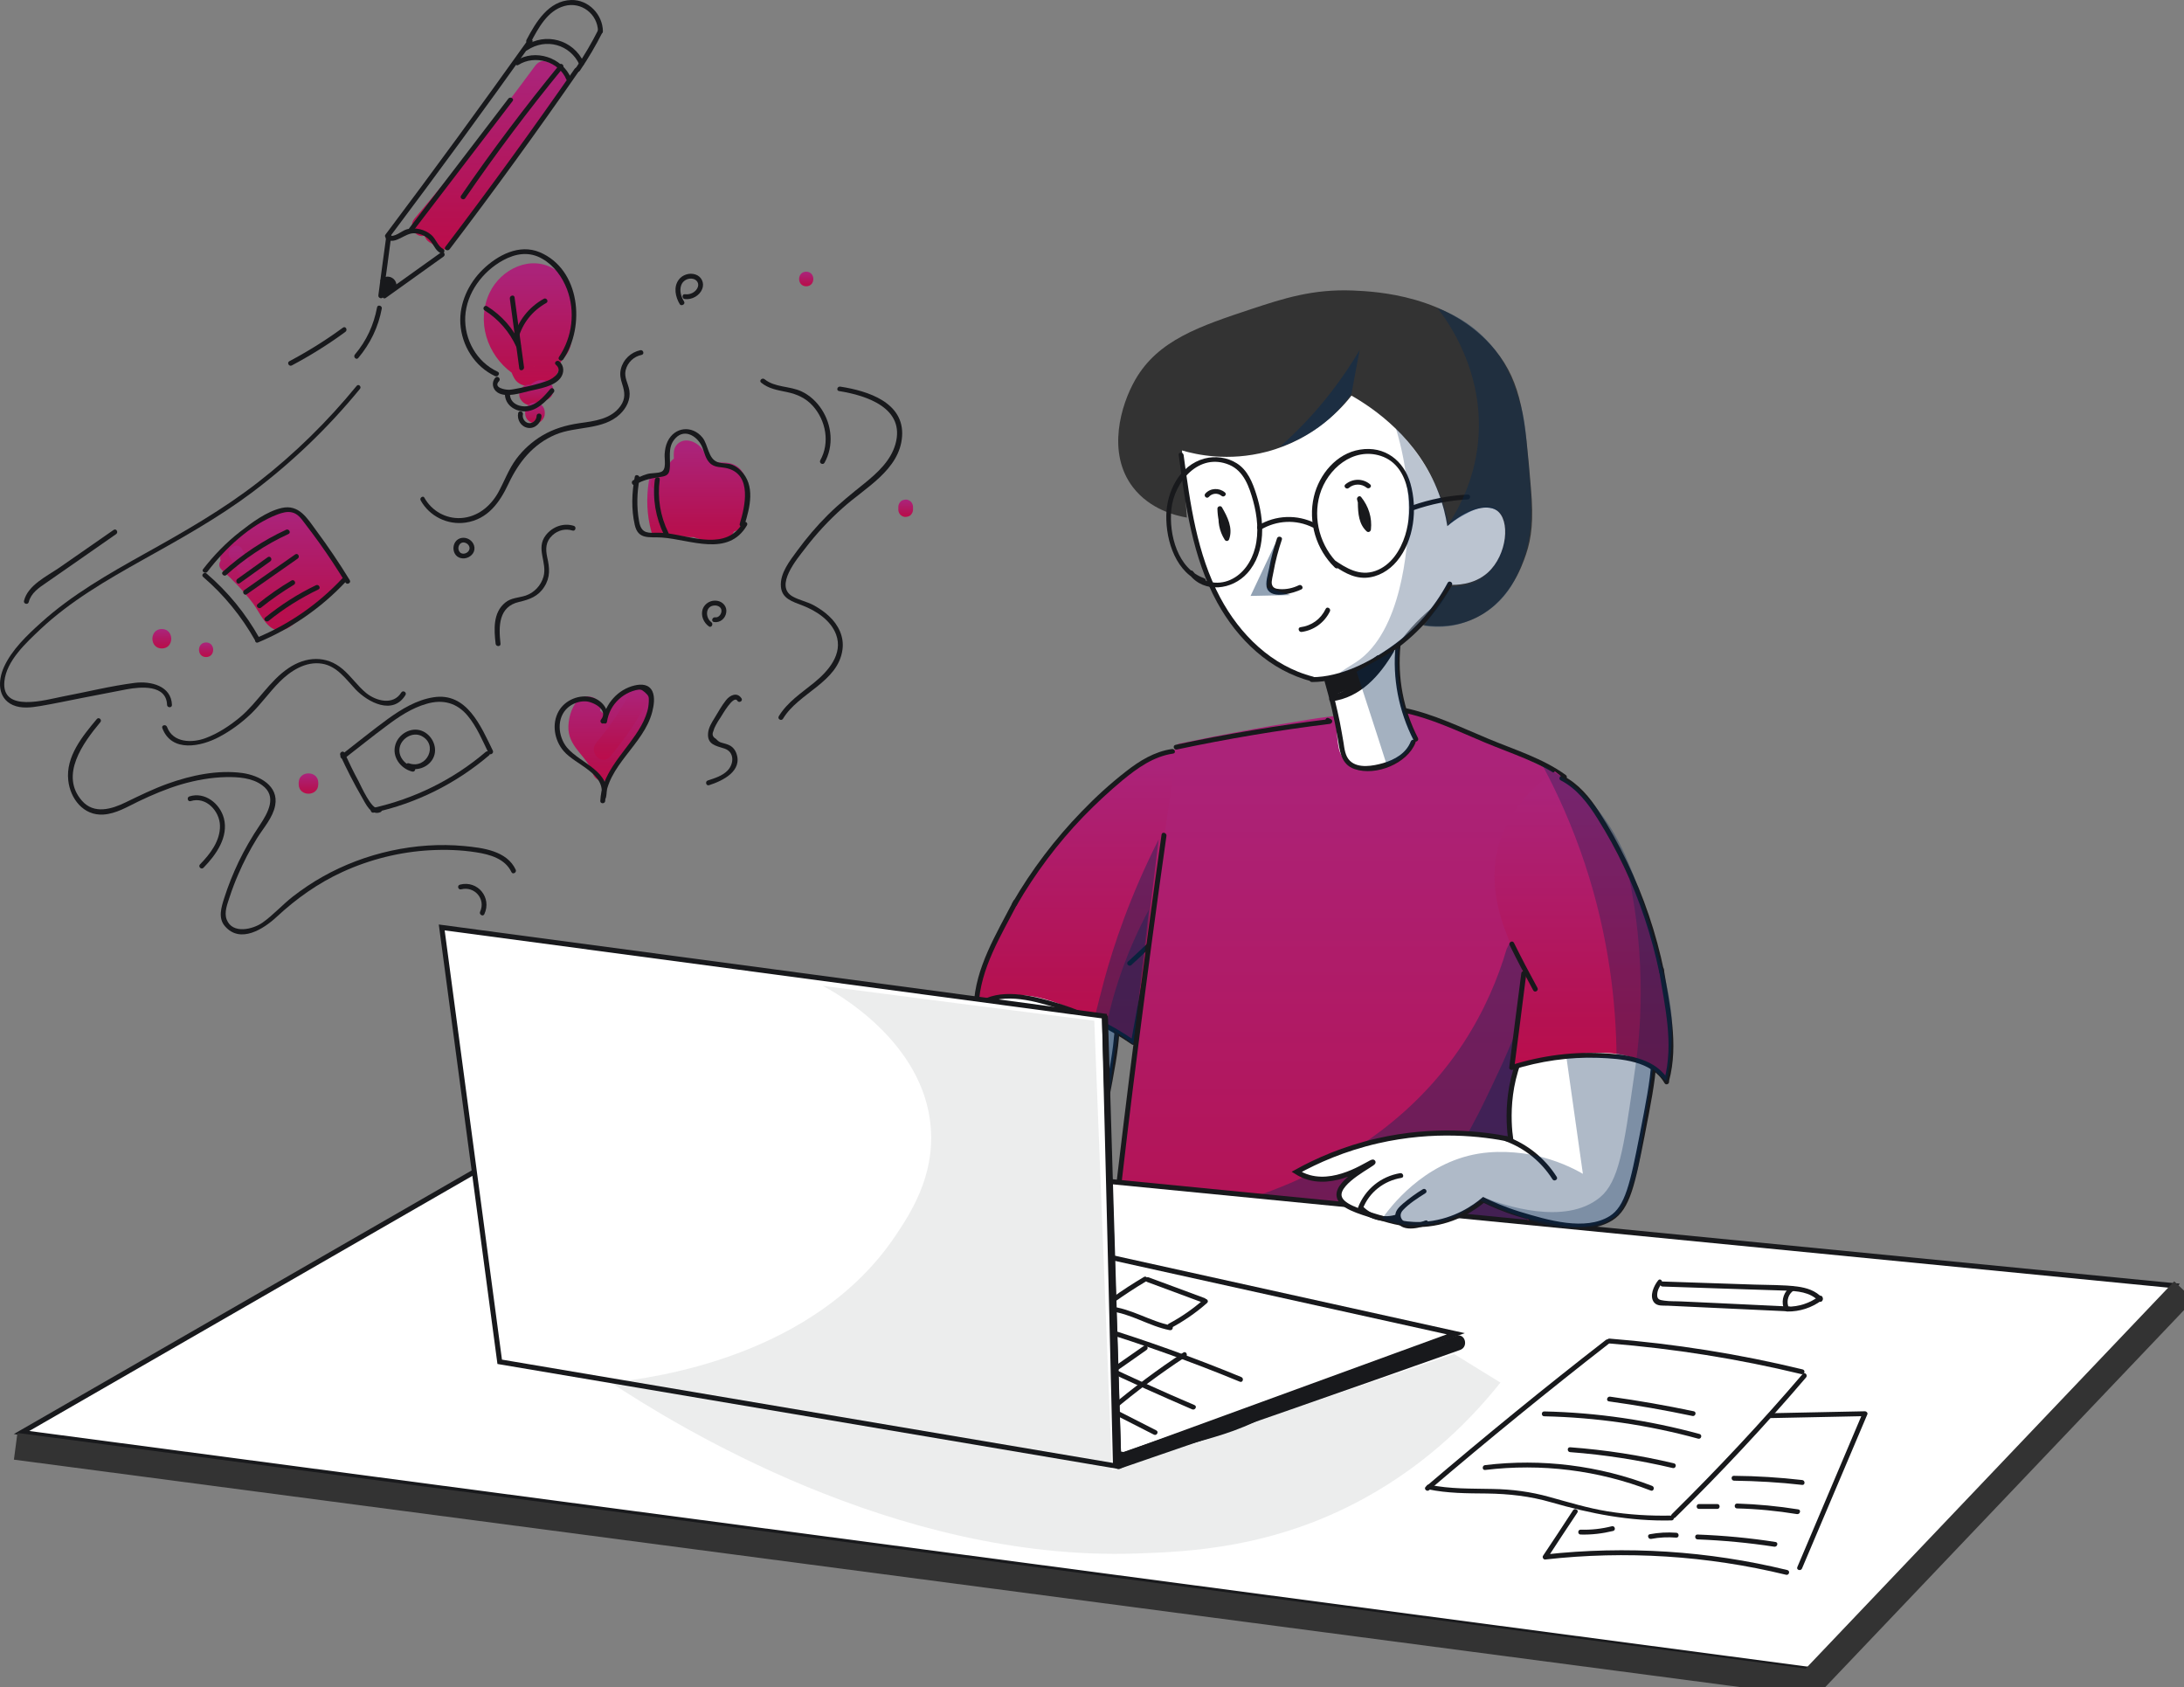 <svg width="510" height="394" viewBox="0 0 510 394" fill="none" xmlns="http://www.w3.org/2000/svg">
<rect x="0" y="0" width="510" height="394" fill="#808080" stroke="none"/>
<g clip-path="url(#clip0_3979_17345)">
<path d="M240.318 221.07C237.191 223.381 233.416 227.092 232.043 232.394C231.051 236.333 232.005 238.644 231.661 243.719C231.433 247.241 230.517 252.202 227.581 258.111C220.908 256.747 209.696 255.422 196.464 258.451C188.57 260.269 182.24 263.11 177.588 265.685C178.312 266.14 179.304 266.67 180.562 267.011C187.693 268.942 195.206 262.996 195.434 263.413C195.663 263.792 187.045 267.806 187.503 271.291C187.808 273.639 192.041 274.888 196.426 276.214C200.125 277.312 203.633 278.373 208.324 277.843C214.768 277.123 219.23 273.904 221.213 272.237C223.12 273.184 225.941 274.434 229.488 275.532C236.009 277.502 245.008 280.229 250.995 276.517C254.885 274.093 256.067 268.412 258.279 257.126C260.948 243.378 262.207 236.485 258.622 230.842C253.932 223.305 244.284 221.563 240.318 221.07Z" fill="white" stroke="#18191C" stroke-width="1.179" stroke-miterlimit="10"/>
<path d="M226.361 258.526C230.975 260.23 234.788 263.336 237.42 267.464C237.801 268.07 238.792 267.502 238.411 266.896C235.627 262.503 231.547 259.246 226.666 257.428C225.941 257.163 225.674 258.261 226.361 258.526Z" fill="#18191C"/>
<path d="M201.803 265.987C197.265 266.744 193.604 269.774 191.964 274.016C191.697 274.698 192.803 275.001 193.07 274.319C194.557 270.456 197.989 267.767 202.108 267.085C202.832 266.971 202.527 265.873 201.803 265.987Z" fill="#18191C"/>
<path d="M207.142 269.775C205.502 270.759 203.977 271.896 202.528 273.108C201.574 273.941 200.507 274.926 200.735 276.289C201.307 279.887 205.655 279.092 208.019 278.183C208.705 277.918 208.4 276.819 207.714 277.084C206.684 277.463 205.54 277.955 204.434 277.918C202.642 277.842 201.04 276.137 202.566 274.585C204.015 273.07 205.922 271.858 207.714 270.722C208.324 270.343 207.752 269.358 207.142 269.775Z" fill="#18191C"/>
<path d="M275.897 174.447C273.952 175.091 271.473 176.076 268.689 177.439C267.888 177.818 265.867 178.841 263.694 180.242C260.338 182.363 257.897 184.597 255.114 187.4C251.567 190.998 247.983 194.596 243.712 200.353C240.127 205.201 234.56 212.813 230.556 223.986C228.954 228.417 228.039 232.242 227.505 234.969C229.602 233.757 231.509 233.151 232.996 232.81C241.576 230.879 249.813 235.196 257.631 239.249C260.567 240.764 262.893 242.241 264.495 243.263C265.334 239.173 266.172 235.045 267.011 230.954C267.736 227.508 268.422 224.024 269.147 220.577C270.253 219.63 271.74 218.229 273.38 216.411C276.469 212.927 282.608 205.996 283.447 196.376C284.477 185.279 277.841 176.795 275.897 174.447Z" fill="url(#paint0_linear_3979_17345)"/>
<path d="M273.647 174.901C269.567 175.507 266.058 177.666 262.893 180.165C259.233 183.006 255.801 186.149 252.597 189.482C246.343 195.921 240.89 203.117 236.39 210.881C236.009 211.524 237.001 212.093 237.382 211.449C241.729 203.95 246.915 196.981 252.94 190.732C255.877 187.702 258.966 184.824 262.207 182.135C265.677 179.294 269.376 176.643 273.952 175.961C274.677 175.886 274.372 174.787 273.647 174.901Z" fill="#18191C"/>
<path d="M272.045 216.259C269.223 219.099 266.325 221.864 263.389 224.553C262.855 225.045 263.656 225.841 264.19 225.348C267.126 222.659 270.024 219.895 272.846 217.054C273.342 216.524 272.541 215.729 272.045 216.259Z" fill="#18191C"/>
<path d="M268.08 221.449C266.745 228.721 265.448 236.03 264.114 243.302C264.381 243.188 264.686 243.075 264.953 242.961C258.889 238.757 252.14 235.614 244.97 233.644C239.365 232.129 232.234 230.652 227.429 234.856C226.895 235.349 227.696 236.144 228.23 235.652C233.111 231.334 241.005 233.606 246.534 235.273C252.902 237.204 258.889 240.159 264.342 243.908C264.647 244.097 265.105 243.908 265.181 243.567C266.516 236.295 267.813 228.986 269.147 221.714C269.3 221.032 268.194 220.729 268.08 221.449Z" fill="#18191C"/>
<path d="M236.657 210.352C232.691 218.04 227.734 225.955 227.391 234.856C227.352 235.575 228.496 235.575 228.535 234.856C228.878 226.183 233.759 218.457 237.649 210.92C237.954 210.276 236.962 209.708 236.657 210.352Z" fill="#18191C"/>
<path opacity="0.4" d="M270.558 196.035C263.732 209.518 260.033 220.88 257.859 228.834C254.694 240.499 253.588 249.702 245.389 257.352C244.055 258.602 240.127 262.2 233.949 264.435C220.984 269.093 211.374 262.806 203.214 269.472C202.298 270.229 199.591 272.123 199.896 274.282C200.201 276.327 203.023 277.387 203.442 277.577C206.798 278.864 210.268 277.539 214.616 275.797C219.535 273.827 219.001 273.145 221.213 272.767C225.865 271.971 228 274.888 234.178 276.819C236.809 277.615 244.589 280.038 250.194 276.819C254.313 274.433 255.571 269.964 257.554 262.427C258.927 257.314 260.338 249.853 260.109 240.461C261.634 241.635 263.16 242.809 264.685 243.983C266.668 228 268.613 212.018 270.558 196.035Z" fill="#042852"/>
<path opacity="0.38" d="M268.27 212.434C263.045 222.243 260.49 230.537 259.118 236.142C256.372 247.391 257.249 252.693 253.512 260.609C249.508 269.206 243.025 274.66 238.525 277.765C241.042 278.333 247.105 279.394 251.491 275.985C254.58 273.599 255.38 270.191 256.563 264.623C258.05 257.768 259.613 249.966 261.139 241.407C262.321 242.164 263.503 242.922 264.685 243.679C265.905 233.302 267.088 222.849 268.27 212.434Z" fill="#042852"/>
<path d="M275.097 173.691C273.724 182.591 272.389 191.567 271.093 200.581C266.059 235.538 261.712 269.89 258.051 303.673C258.127 304.809 258.432 306.627 259.576 308.445C260.72 310.301 262.245 311.247 262.97 311.74C269.91 316.663 273.381 319.163 276.889 320.829C293.706 328.896 312.315 327.95 312.315 327.95C316.243 327.76 324.06 327.268 332.45 323.935C332.907 323.746 336.11 322.269 342.517 319.277C348.313 316.588 349.343 316.057 350.754 314.77C354.11 311.702 355.406 307.915 356.283 305.226C358.152 299.507 357.961 294.659 357.885 293.485C357.885 293.485 357.503 284.054 357.237 228.986C357.198 217.776 358.304 201.301 364.253 180.963C358.075 177.971 352.279 175.206 345.301 171.873C340.496 169.563 336.034 167.442 329.628 166.685C327.797 166.457 326.158 166.382 323.717 166.419C313.802 166.495 305.642 168.01 302.133 168.616C295.307 169.714 286.079 171.381 275.097 173.691Z" fill="url(#paint1_linear_3979_17345)"/>
<path d="M274.791 175.016C286.613 172.516 298.549 170.509 310.523 169.032C311.057 168.956 311.362 168.274 310.828 167.971C310.675 167.896 310.523 167.782 310.332 167.706C309.684 167.328 309.112 168.312 309.76 168.691C309.913 168.767 310.065 168.88 310.256 168.956C310.37 168.615 310.446 168.237 310.561 167.896C298.472 169.373 286.422 171.38 274.524 173.918C273.762 174.069 274.067 175.167 274.791 175.016Z" fill="#18191C"/>
<path d="M271.245 194.863C267.05 224.555 263.237 254.286 259.805 284.092C259.385 287.842 258.966 291.554 258.546 295.303C258.203 298.56 257.25 302.234 257.669 305.491C258.051 308.369 260.339 310.187 262.436 311.929C264.724 313.823 267.126 315.603 269.643 317.232C279.977 323.86 292.066 327.836 304.345 328.556C318.95 329.389 333.632 325.678 346.101 318.103C346.711 317.724 346.139 316.739 345.529 317.118C323.717 330.336 295.955 330.866 273.723 318.33C271.169 316.891 268.69 315.3 266.326 313.558C263.923 311.778 260.033 309.354 259.042 306.438C258.584 305.036 258.813 303.484 258.966 302.007C259.156 300.151 259.385 298.257 259.576 296.401C259.957 292.917 260.339 289.433 260.758 285.948C262.398 271.746 264.076 257.581 265.906 243.416C267.965 227.32 270.101 211.224 272.389 195.166C272.465 194.446 271.359 194.143 271.245 194.863Z" fill="#18191C"/>
<path d="M327.415 166.343C334.127 167.669 340.419 170.736 346.673 173.35C352.812 175.925 359.638 178.008 365.053 181.947C365.663 182.364 366.235 181.379 365.625 180.962C360.325 177.099 353.651 175.054 347.664 172.554C341.182 169.865 334.661 166.646 327.72 165.245C326.996 165.093 326.691 166.192 327.415 166.343Z" fill="#18191C"/>
<path d="M357.313 230.576C356.703 246.521 356.093 262.465 356.665 278.372C356.932 286.098 358.152 294.128 356.703 301.816C355.482 308.141 351.898 314.466 345.529 316.814C344.843 317.079 345.148 318.177 345.835 317.912C355.978 314.163 358.609 302.687 358.457 293.067C358.381 286.553 357.809 280.039 357.656 273.487C357.504 266.821 357.58 260.193 357.694 253.527C357.847 245.877 358.152 238.226 358.419 230.576C358.495 229.818 357.351 229.818 357.313 230.576Z" fill="#18191C"/>
<path opacity="0.38" d="M351.821 221.601C349.8 228.494 346.635 236.031 341.753 243.53C319.903 276.896 279.901 283.562 269.681 284.963C283.409 286.403 297.289 287.955 311.323 289.622C326.805 291.44 342.097 293.371 357.159 295.341C356.206 278.411 356.206 264.474 356.435 254.513C356.854 233.91 358.342 217.246 355.634 216.716C354.986 216.564 353.842 217.284 351.821 221.601Z" fill="#042852"/>
<path opacity="0.42" d="M356.512 233.984C355.139 237.999 353.042 243.68 349.953 250.232C345.606 259.511 341.449 268.449 336.072 273.941C321.048 289.28 291.685 282.652 291.608 283.712C291.57 284.318 302.324 286.022 356.626 290.984C356.626 271.971 356.588 252.997 356.512 233.984Z" fill="#042852"/>
<path d="M424.924 390.136C284.973 371.578 144.984 353.02 5.033 334.5C46.332 310.716 87.669 286.931 128.968 263.146C255.228 275.493 381.527 287.878 507.788 300.225C480.141 330.182 452.532 360.178 424.924 390.136Z" fill="white" stroke="#18191C" stroke-width="1.179" stroke-miterlimit="10"/>
<path d="M3.66 337.719C143.954 356.201 284.248 374.683 424.504 393.165" stroke="#333333" stroke-width="6.29" stroke-miterlimit="10"/>
<path d="M421.834 394C451.235 363.133 480.636 332.228 509.999 301.361" stroke="#333333" stroke-width="6.29" stroke-miterlimit="10"/>
<path d="M375.006 312.874C360.706 323.971 346.711 335.409 332.945 347.15C332.373 347.642 333.212 348.437 333.746 347.945C347.512 336.204 361.545 324.766 375.807 313.669C376.379 313.253 375.578 312.42 375.006 312.874Z" fill="#18191C"/>
<path d="M333.478 347.756C337.978 348.703 342.554 348.703 347.168 348.741C352.354 348.817 357.236 349.347 362.193 350.786C371.498 353.475 380.611 355.255 390.336 355.028C391.06 355.028 391.06 353.892 390.336 353.892C385.34 354.005 380.345 353.702 375.387 352.907C370.735 352.149 366.311 350.786 361.773 349.536C357.426 348.324 353.079 347.756 348.541 347.68C343.584 347.567 338.626 347.718 333.745 346.696C333.059 346.506 332.754 347.605 333.478 347.756Z" fill="#18191C"/>
<path d="M375.845 313.708C390.946 314.92 405.933 317.306 420.652 320.866C421.377 321.056 421.682 319.957 420.957 319.768C406.161 316.17 391.061 313.784 375.845 312.572C375.121 312.496 375.121 313.632 375.845 313.708Z" fill="#18191C"/>
<path d="M391.213 354.346C401.853 343.893 412.072 332.986 421.758 321.624C422.216 321.055 421.415 320.26 420.958 320.828C411.272 332.152 401.052 343.06 390.412 353.551C389.879 354.081 390.679 354.877 391.213 354.346Z" fill="#18191C"/>
<path d="M346.788 343.248C359.906 341.658 373.176 343.286 385.493 348.058C386.18 348.323 386.485 347.225 385.798 346.96C373.405 342.188 359.982 340.522 346.788 342.112C346.063 342.188 346.063 343.324 346.788 343.248Z" fill="#18191C"/>
<path d="M366.655 339.082C374.74 339.688 382.71 340.938 390.603 342.794C391.328 342.983 391.633 341.885 390.908 341.696C382.939 339.802 374.854 338.552 366.655 337.946C365.893 337.908 365.931 339.045 366.655 339.082Z" fill="#18191C"/>
<path d="M360.592 330.712C372.757 330.977 384.807 332.72 396.552 335.939C397.277 336.128 397.582 335.03 396.857 334.841C385.036 331.621 372.871 329.841 360.592 329.576C359.868 329.576 359.868 330.712 360.592 330.712Z" fill="#18191C"/>
<path d="M375.693 327.228C382.252 328.137 388.734 329.273 395.217 330.636C395.942 330.788 396.247 329.689 395.522 329.538C389.039 328.174 382.557 327.038 375.998 326.129C375.273 326.016 374.968 327.114 375.693 327.228Z" fill="#18191C"/>
<path d="M367.341 352.642C365.015 356.202 362.689 359.762 360.324 363.284C360.096 363.625 360.401 364.193 360.82 364.155C379.62 362.034 398.687 363.246 417.067 367.716C417.792 367.905 418.097 366.807 417.373 366.617C398.878 362.11 379.734 360.898 360.82 362.981C360.973 363.284 361.163 363.549 361.316 363.852C363.642 360.292 365.968 356.732 368.332 353.21C368.752 352.604 367.76 352.036 367.341 352.642Z" fill="#18191C"/>
<path d="M413.445 331.13C420.805 330.978 428.126 330.827 435.486 330.675C435.296 330.448 435.105 330.183 434.952 329.956C429.881 341.962 424.771 353.93 419.699 365.935C419.432 366.617 420.538 366.92 420.805 366.238C425.877 354.233 430.986 342.265 436.058 330.259C436.211 329.918 435.829 329.539 435.524 329.539C428.165 329.691 420.843 329.842 413.483 329.994C412.72 330.031 412.72 331.168 413.445 331.13Z" fill="#18191C"/>
<path d="M385.569 359.346C387.514 358.967 389.459 358.891 391.442 359.043C392.166 359.081 392.166 357.945 391.442 357.907C389.344 357.755 387.323 357.869 385.264 358.248C384.539 358.361 384.844 359.46 385.569 359.346Z" fill="#18191C"/>
<path d="M396.399 359.459C402.386 359.687 408.373 360.255 414.322 361.164C415.046 361.277 415.351 360.179 414.627 360.065C408.602 359.119 402.5 358.55 396.399 358.323C395.674 358.285 395.674 359.421 396.399 359.459Z" fill="#18191C"/>
<path d="M396.743 352.339C398.154 352.339 399.564 352.339 401.014 352.339C401.738 352.339 401.738 351.203 401.014 351.203C399.603 351.203 398.192 351.203 396.743 351.203C396.018 351.203 396.018 352.339 396.743 352.339Z" fill="#18191C"/>
<path d="M405.627 352.224C410.318 352.338 414.97 352.792 419.622 353.55C420.347 353.663 420.652 352.565 419.928 352.451C415.199 351.694 410.432 351.239 405.627 351.088C404.903 351.088 404.903 352.224 405.627 352.224Z" fill="#18191C"/>
<path d="M404.904 345.748C410.242 345.824 415.543 346.127 420.844 346.733C421.568 346.809 421.568 345.673 420.844 345.597C415.543 344.991 410.242 344.65 404.904 344.612C404.179 344.574 404.179 345.711 404.904 345.748Z" fill="#18191C"/>
<path d="M369.096 358.323C371.651 358.398 374.168 358.095 376.685 357.489C377.409 357.3 377.104 356.202 376.38 356.391C373.977 356.997 371.575 357.262 369.096 357.186C368.372 357.186 368.372 358.323 369.096 358.323Z" fill="#18191C"/>
<path d="M387.209 298.975C386.218 300.187 385.074 302.649 386.256 304.126C386.98 305.035 388.353 304.845 389.383 304.883C391.251 304.959 393.12 305.073 394.988 305.148C402.577 305.489 410.128 305.868 417.716 306.209C418.441 306.247 418.441 305.11 417.716 305.073C412.111 304.807 406.543 304.542 400.937 304.277C398.192 304.164 395.484 304.012 392.739 303.898C391.404 303.823 389.993 303.898 388.658 303.709C387.667 303.558 386.942 303.52 386.98 302.308C387.018 301.361 387.438 300.49 388.01 299.77C388.468 299.202 387.667 298.369 387.209 298.975Z" fill="#18191C"/>
<path d="M388.239 300.414C394.645 300.642 401.052 300.831 407.458 301.058C410.585 301.172 413.75 301.248 416.877 301.361C419.699 301.475 422.674 301.664 424.695 303.823C425.19 304.353 425.991 303.558 425.495 303.028C423.97 301.361 421.911 300.717 419.699 300.414C416.42 299.998 413.026 300.073 409.708 299.96C402.539 299.733 395.37 299.467 388.239 299.24C387.514 299.278 387.514 300.414 388.239 300.414Z" fill="#18191C"/>
<path d="M417.335 306.247C420.271 306.285 423.055 305.376 425.419 303.634C425.991 303.218 425.419 302.233 424.847 302.649C422.635 304.278 420.118 305.149 417.335 305.111C416.572 305.111 416.572 306.247 417.335 306.247Z" fill="#18191C"/>
<path d="M418.25 300.413C416.649 301.474 415.924 303.443 416.458 305.261C416.649 305.943 417.755 305.678 417.564 304.958C417.182 303.633 417.64 302.156 418.822 301.36C419.433 300.981 418.86 299.997 418.25 300.413Z" fill="#18191C"/>
<path d="M139.988 164.26C139.035 162.291 136.327 162.139 134.878 163.616C133.315 165.207 132.59 168.275 132.743 170.433C133.086 174.789 137.357 176.834 138.501 180.735C139.035 182.515 141.78 183.083 142.695 181.265C144.221 178.273 146.356 175.698 148.263 172.971C149.941 170.547 152.496 166.798 151.581 163.692C151.199 162.366 150.017 161.23 148.568 161.079C146.814 160.889 145.594 161.95 144.564 163.237C143.534 164.563 142.619 165.926 141.857 167.404C141.17 168.691 140.636 170.206 139.302 170.926C140.407 171.38 141.551 171.835 142.657 172.289C142.162 170.661 141.666 169.032 141.208 167.441C139.95 168.161 138.653 168.918 137.395 169.638C139.111 171.57 142.047 171.835 144.106 170.206C145.06 169.449 145.594 168.426 146.242 167.441C146.547 166.987 146.814 166.57 147.271 166.267C147.577 166.04 147.958 165.889 148.339 165.775C149.102 165.737 149.064 165.661 148.263 165.548C147.882 164.904 147.5 164.222 147.119 163.578C147.119 163.654 147.119 163.768 147.119 163.843C147.691 163.124 148.225 162.366 148.797 161.647C148.721 161.685 148.644 161.685 148.568 161.722C145.784 162.594 146.966 166.987 149.788 166.116C149.865 166.078 149.941 166.078 150.017 166.04C151.047 165.737 151.619 164.866 151.695 163.843C151.695 163.768 151.695 163.654 151.695 163.578C151.733 162.783 151.199 162.025 150.551 161.609C148.644 160.397 145.822 161.571 144.259 162.821C143.382 163.54 142.772 164.374 142.162 165.32C141.78 165.926 141.361 167.214 140.636 166.381C139.111 164.677 136.175 166.495 136.823 168.578C137.319 170.206 137.814 171.835 138.272 173.425C138.691 174.865 140.331 175.508 141.628 174.789C143.573 173.766 144.64 171.986 145.594 170.093C146.166 168.994 146.738 167.934 147.462 166.949C147.577 166.76 148.606 165.699 148.568 165.51C147.577 164.677 147.081 164.714 147.005 165.623C146.928 165.926 146.814 166.192 146.699 166.457C144.793 171.039 140.979 174.524 138.73 178.917C140.14 179.106 141.513 179.296 142.924 179.447C142.2 176.985 140.56 175.205 138.996 173.236C138.348 172.403 137.624 171.494 137.395 170.471C137.242 169.752 137.319 169.108 137.509 168.426C137.624 167.972 137.776 167.555 137.967 167.138C138.615 166.229 137.967 166.002 136.06 166.495C137.319 169.184 141.246 166.873 139.988 164.26Z" fill="url(#paint2_linear_3979_17345)"/>
<path d="M142.467 176.683C145.823 172.668 148.759 168.388 151.199 163.806C152.572 161.23 148.606 158.92 147.233 161.495C144.984 165.775 142.352 169.79 139.225 173.463C137.357 175.698 140.56 178.917 142.467 176.683Z" fill="url(#paint3_linear_3979_17345)"/>
<path d="M151.504 112.41C150.894 116.387 151.047 120.288 152.114 124.189C152.686 126.31 156.004 125.401 155.432 123.28C154.555 120.023 154.288 116.652 154.822 113.319C155.127 111.16 151.809 110.251 151.504 112.41Z" fill="url(#paint4_linear_3979_17345)"/>
<path d="M152.802 114.154C156.996 115.934 160.352 112.449 160.505 108.359C160.505 107.98 160.276 106.958 160.428 106.617C160.352 106.617 160.276 106.617 160.238 106.617C160.581 106.73 160.848 106.92 161 107.261C161.611 108.018 161.916 109.003 162.564 109.76C163.899 111.313 165.729 111.54 167.674 111.654C168.627 111.692 169.771 111.578 170.343 112.487C170.915 113.358 170.61 114.835 170.534 115.82C170.458 117.183 170.343 118.585 170.229 119.948C170.191 120.289 169.847 121.577 170.343 121.084C170.038 121.425 168.78 121.501 168.36 121.615C165.843 122.183 163.25 122.41 160.695 122.259C159.361 122.183 157.34 122.334 156.577 121.16C155.891 120.062 155.852 118.395 156.043 117.146C155.013 117.297 153.946 117.411 152.916 117.562C153.831 119.569 154.708 121.577 155.624 123.622C156.234 124.948 158.445 124.569 158.751 123.205C159.666 119.115 158.407 114.835 159.704 110.821C158.751 111.086 157.797 111.313 156.844 111.578C157.95 112.904 157.683 115.744 157.95 117.373C158.255 119.267 158.789 121.009 159.666 122.675C160.467 124.114 162.983 123.508 162.869 121.804C162.564 117.259 162.259 112.677 161.992 108.132C160.886 108.283 159.742 108.435 158.636 108.586C160.238 112.866 160.467 117.335 159.208 121.728C160.047 121.387 160.886 121.047 161.725 120.706C159.589 119.077 157.988 116.956 156.882 114.532C156.157 112.98 153.603 113.775 153.679 115.403C153.755 116.918 153.793 118.433 153.869 119.948C155.013 119.948 156.157 119.948 157.301 119.948C157.225 118.055 157.301 116.199 157.683 114.343C157.835 113.699 157.988 113.017 158.179 112.374C158.293 111.957 158.446 111.502 158.598 111.086C159.094 110.48 159.017 110.253 158.369 110.404C160.2 112.98 160.428 116.843 160.123 119.835C161.191 119.532 162.259 119.267 163.327 118.964C162.45 117.183 161.878 115.29 161.649 113.32C161.534 112.298 161.496 111.275 161.572 110.253C161.572 110.101 161.763 109.041 161.687 108.965C161.42 109.003 161.153 109.003 160.886 109.041C161.039 109.344 161.191 109.609 161.344 109.912C163.098 113.472 163.632 117.486 163.212 121.425C164.28 121.122 165.348 120.857 166.415 120.554C165.729 119.077 165.195 117.524 164.89 115.934C164.776 115.252 164.699 114.57 164.776 113.888C164.814 113.51 164.89 113.131 165.004 112.752C165.424 112.298 165.462 112.108 165.119 112.222C164.661 112.146 164.242 112.108 163.784 112.033C164.394 112.336 164.776 115.328 164.89 116.009C165.119 117.638 165.081 119.342 164.852 120.971C165.958 120.971 167.064 120.971 168.17 120.971C167.75 119.759 167.445 118.509 167.254 117.259C167.064 116.047 167.178 114.797 166.797 113.623C167.636 116.237 167.483 119.001 166.721 121.577C167.75 121.425 168.818 121.312 169.847 121.16C169.39 120.175 169.009 119.115 168.818 118.017C168.703 117.486 168.665 116.956 168.627 116.426C168.627 116.199 168.589 115.972 168.627 115.744C168.742 115.214 168.475 115.176 167.865 115.593C167.521 115.328 167.178 115.063 166.835 114.797C169.009 118.509 164.661 122.637 160.962 122.107C161.382 122.637 161.801 123.205 162.221 123.736C162.183 123.054 161.954 122.069 162.183 121.425C161.916 121.766 161.649 122.107 161.382 122.448C160.734 122.864 164.204 122.372 162.755 122.221C160.772 122.031 160.467 125.061 162.297 125.554C164.127 126.046 165.805 127.031 167.75 126.803C169.428 126.614 170.686 125.629 171.373 124.152C172.097 122.599 172.25 120.781 172.021 119.077C171.907 118.13 171.678 117.259 171.297 116.426C171.144 116.047 170.953 115.669 170.763 115.29C170.648 115.063 170.496 114.835 170.343 114.608C170.191 114.267 170.114 114.343 170.191 114.835C171.258 115.138 172.326 115.403 173.394 115.706C173.432 114.987 173.508 114.305 173.546 113.585C172.441 113.737 171.297 113.888 170.191 114.04C170.839 115.934 170.725 117.676 169.962 119.532C169.123 121.577 172.441 122.448 173.28 120.441C174.233 118.055 174.309 115.555 173.508 113.131C172.898 111.275 170.267 111.654 170.153 113.585C170.114 114.305 170.038 114.987 170 115.706C169.886 117.373 172.479 118.092 173.203 116.578C174.042 114.76 173.813 112.411 171.869 111.389C170.191 110.518 167.941 111.275 167.14 112.98C166.034 115.328 168.513 117.411 168.742 119.683C168.856 120.744 168.856 122.864 167.674 123.395C166.53 123.887 164.356 122.562 163.288 122.259C163.136 123.357 162.983 124.493 162.831 125.591C166.301 125.894 166.377 121.35 163.975 119.872C162.793 119.153 161.191 118.585 159.933 119.342C158.369 120.289 158.827 122.183 158.865 123.698C158.903 124.379 159.361 125.251 160.123 125.326C166.225 126.197 171.792 121.35 170.61 115.025C170.381 113.775 169.886 112.374 168.475 112.108C167.293 111.881 166.11 112.563 165.615 113.623C164.356 116.312 165.843 120.289 166.987 122.751C167.636 124.152 169.733 123.66 170.114 122.334C170.877 119.797 171.106 117.183 170.648 114.57C170.305 112.601 169.695 110.025 167.216 109.95C161.687 109.836 163.975 118.85 164.928 121.69C165.424 123.13 167.941 123.47 168.246 121.69C168.703 118.774 168.665 115.858 167.903 112.98C167.445 111.275 166.53 107.942 164.051 108.813C162.068 109.533 161.458 112.374 161.458 114.229C161.458 116.956 162.45 119.645 163.594 122.031C164.394 123.736 166.644 122.675 166.797 121.16C167.14 117.979 166.873 114.76 165.958 111.692C165.31 109.533 164.127 105.178 161.229 105.291C158.407 105.367 158.255 108.965 158.255 111.01C158.255 114.305 159.094 117.486 160.543 120.478C161.344 122.145 163.594 121.122 163.746 119.607C164.051 116.918 163.784 114.191 162.945 111.616C162.335 109.722 161.344 106.996 159.056 106.73C156.539 106.465 155.662 109.344 155.09 111.199C154.251 113.926 153.984 116.805 154.098 119.683C154.213 121.88 157.607 121.88 157.53 119.683C157.454 118.168 157.416 116.653 157.34 115.138C156.272 115.441 155.204 115.706 154.136 116.009C155.509 119.001 157.607 121.425 160.2 123.395C161.115 124.076 162.45 123.319 162.716 122.372C164.166 117.449 163.975 112.222 162.144 107.412C161.496 105.746 158.636 105.821 158.789 107.867C159.094 112.411 159.399 116.994 159.666 121.539C160.734 121.236 161.801 120.971 162.869 120.668C160.886 116.994 162.221 112.108 159.513 108.851C158.636 107.791 156.996 108.473 156.653 109.609C155.319 113.661 156.615 117.903 155.7 121.993C156.729 121.842 157.797 121.728 158.827 121.577C157.912 119.569 157.035 117.562 156.119 115.517C155.547 114.229 153.221 114.532 152.992 115.934C152.573 118.585 152.764 122.296 155.09 124.114C156.157 124.948 157.568 125.023 158.903 125.175C160.695 125.364 162.526 125.44 164.356 125.326C166.11 125.213 167.826 124.948 169.542 124.569C170.686 124.304 172.212 124.114 173.013 123.205C174.042 122.107 173.852 120.327 173.966 118.926C174.08 117.259 174.271 115.631 174.309 113.964C174.347 111.237 173.241 108.851 170.419 108.17C169.275 107.904 168.093 108.056 166.911 107.867C165.081 107.601 164.89 106.049 163.899 104.761C162.64 103.095 159.933 102.034 158.217 103.663C157.111 104.723 157.34 106.087 157.378 107.45C157.416 108.662 156.806 111.73 154.861 110.896C152.535 110.366 150.781 113.32 152.802 114.154Z" fill="url(#paint5_linear_3979_17345)"/>
<path d="M51.747 133.013C54.416 135.437 56.933 138.05 59.107 140.929C60.556 142.822 62.043 146.61 64.636 147.14C66.162 147.443 67.382 146.648 68.526 145.739C70.089 144.489 71.615 143.201 73.178 141.913C74.742 140.626 76.267 139.376 77.831 138.088C78.936 137.179 80.195 136.346 80.271 134.793C80.347 133.316 79.394 132.218 78.517 131.12C77.297 129.567 76.038 128.014 74.818 126.461C73.598 124.908 72.339 123.356 71.119 121.803C70.204 120.666 69.365 119.152 67.839 118.811C66.467 118.508 65.208 119.303 64.064 119.909C62.539 120.704 61.052 121.613 59.641 122.56C56.857 124.454 54.264 126.613 51.9 129.037C51.175 129.794 51.251 131.195 52.243 131.726C54.721 132.975 57.086 134.452 59.221 136.27C60.175 137.066 61.09 137.937 61.967 138.846C62.386 139.3 62.806 139.755 63.225 140.247C63.492 140.55 63.759 140.891 64.026 141.194C64.369 142.103 64.865 142.065 65.475 141.005C65.628 142.027 65.742 143.088 65.895 144.11C69.861 141.724 73.483 138.77 76.61 135.361C77.907 133.922 76.267 131.726 74.513 132.672C71.844 134.112 69.098 135.286 66.238 136.195C66.886 137.028 67.534 137.861 68.183 138.694C69.784 136.157 71.767 133.96 74.093 132.029C73.178 131.347 72.301 130.665 71.386 129.945C69.288 133.051 66.657 135.778 63.645 138.013C64.484 138.656 65.323 139.3 66.162 139.944C67.153 136.384 69.174 133.24 72.187 131.006C71.386 130.211 70.623 129.453 69.822 128.658C68.106 132.029 65.704 134.907 62.615 137.104C63.187 137.104 63.759 137.104 64.331 137.104C64.445 137.217 64.522 137.369 64.636 137.482C64.713 137.179 64.789 136.876 64.865 136.611C64.979 136.232 65.094 135.854 65.246 135.437C65.59 134.415 66.047 133.468 66.543 132.521C67.496 130.741 68.678 129.188 70.089 127.749C69.174 127.067 68.297 126.385 67.382 125.666C65.361 129.794 62.577 133.392 59.069 136.422C60.06 136.838 61.014 137.217 62.005 137.634C62.424 133.165 64.369 129.074 67.534 125.855C66.619 125.173 65.742 124.492 64.827 123.772C63.263 126.802 60.975 129.188 58.001 130.892C58.878 131.385 59.717 131.877 60.594 132.369C60.556 131.006 60.747 129.68 61.395 128.468C61.662 127.938 62.005 127.446 62.386 127.029C62.996 126.31 64.141 126.12 63.073 125.439C62.577 124.833 62.31 124.87 62.272 125.628C62.081 126.007 61.929 126.385 61.738 126.764C61.433 127.332 61.128 127.862 60.823 128.393C60.48 128.923 60.136 129.453 59.755 129.945C59.45 130.324 59.183 130.703 58.84 131.082C58.306 131.385 58.268 131.612 58.725 131.726C58.992 132.066 59.259 132.407 59.526 132.748C59.145 131.536 60.403 129.264 60.975 128.241C61.319 127.673 63.301 124.416 64.179 124.605C64.598 124.681 65.17 126.802 65.323 127.181C65.628 128.014 65.895 128.885 66.085 129.756C66.276 130.627 66.505 131.536 66.505 132.407C66.505 133.43 66.505 133.468 65.666 132.748C63.263 130.703 62.996 125.514 66.543 124.34C68.335 123.734 68.869 126.007 69.288 127.294C69.899 129.15 70.471 131.044 71.081 132.937C72.034 132.369 72.987 131.839 73.941 131.271C71.805 129.188 70.661 126.537 70.585 123.545C69.861 124.075 69.136 124.643 68.411 125.173C72.415 126.688 73.064 131.688 73.598 135.324C73.903 137.482 77.22 136.573 76.915 134.415C76.153 129.264 74.742 123.886 69.327 121.878C68.297 121.5 67.115 122.484 67.153 123.507C67.229 127.37 68.755 130.892 71.5 133.619C72.682 134.793 74.894 133.619 74.36 131.953C73.674 129.794 73.064 127.635 72.301 125.514C71.767 123.999 71.081 122.409 69.67 121.5C66.619 119.492 63.035 121.765 61.471 124.53C59.679 127.749 60.136 131.763 62.577 134.49C64.598 136.725 68.526 137.937 69.632 134.187C70.623 130.854 68.907 125.931 67.229 123.053C64.941 119.189 61.166 122.106 59.221 124.605C58.192 125.931 57.391 127.37 56.819 128.923C56.285 130.362 55.408 132.71 56.476 134.112C58.992 137.369 62.615 131.839 63.721 130.021C64.674 128.506 66.047 126.423 65.818 124.53C65.59 122.75 63.912 121.916 62.31 122.598C58.802 124.113 57.009 128.771 57.162 132.294C57.2 133.581 58.573 134.415 59.755 133.771C63.187 131.801 65.971 128.923 67.801 125.439C68.678 123.772 66.505 121.954 65.094 123.356C61.28 127.219 59.069 132.142 58.573 137.52C58.42 139.111 60.48 139.603 61.509 138.732C65.208 135.551 68.221 131.65 70.356 127.294C71.157 125.628 69.098 123.772 67.649 125.211C65.437 127.484 63.683 130.097 62.463 133.013C61.662 134.945 59.984 138.618 62.577 139.944C63.111 140.209 63.797 140.285 64.293 139.944C67.878 137.407 70.776 134.187 72.759 130.286C73.445 128.923 71.92 126.84 70.394 127.938C66.657 130.741 64.026 134.452 62.806 138.921C62.424 140.247 64.064 141.762 65.323 140.853C68.869 138.278 71.844 135.21 74.322 131.574C75.466 129.87 73.026 128.355 71.615 129.491C69.06 131.574 66.924 134.036 65.17 136.838C64.369 138.088 65.704 139.793 67.115 139.338C70.28 138.353 73.331 137.066 76.229 135.475C75.542 134.566 74.856 133.695 74.132 132.786C71.195 136.005 67.839 138.77 64.102 141.005C62.73 141.838 63.187 143.58 64.522 144.11C66.123 144.754 67.839 143.466 67.916 141.838C68.03 139.868 65.971 138.013 64.751 136.725C61.662 133.392 57.963 130.665 53.921 128.658C54.035 129.567 54.149 130.438 54.264 131.347C56.056 129.529 57.963 127.862 59.984 126.348C61.814 124.984 64.102 123.166 66.276 122.447C66.924 122.219 66.886 122.106 67.42 122.636C67.954 123.166 68.373 123.81 68.793 124.378C69.632 125.439 70.509 126.537 71.348 127.597C72.263 128.771 73.216 129.945 74.132 131.12C74.627 131.763 76.648 133.695 76.496 134.415C76.343 135.248 74.246 136.46 73.559 137.028C72.492 137.899 71.424 138.77 70.356 139.641C69.288 140.512 68.221 141.383 67.153 142.254C66.695 142.633 65.704 143.731 64.903 143.315C64.598 143.163 64.064 142.027 63.873 141.762C61.09 137.596 57.772 133.846 54.073 130.476C52.548 129.15 50.107 131.536 51.747 133.013Z" fill="url(#paint6_linear_3979_17345)"/>
<path d="M53.578 129.985C54.95 132.636 63.569 147.407 67.229 142.369C68.526 140.589 65.552 138.885 64.255 140.665C64.179 140.741 64.141 140.855 64.064 140.93C64.56 140.665 65.056 140.362 65.552 140.097C64.903 140.173 63.34 138.014 62.92 137.522C62.081 136.575 61.242 135.628 60.48 134.605C58.992 132.598 57.696 130.477 56.552 128.281C55.56 126.311 52.586 128.053 53.578 129.985Z" fill="url(#paint7_linear_3979_17345)"/>
<path d="M121.799 83.21C117.718 80.256 116.155 74.196 118.71 69.765C119.968 67.568 122.256 65.788 124.925 66.091C127.671 66.394 129.006 68.364 129.196 70.939C129.311 72.378 129.158 73.855 129.12 75.295C129.044 76.658 129.196 78.249 128.815 79.574C128.434 80.9 127.061 81.62 126.527 82.945C126.07 84.081 126.565 85.066 125.231 85.445C124.849 85.558 124.315 85.52 123.972 85.634C123.362 85.558 123.362 85.672 123.972 85.937C123.82 85.445 123.705 84.99 123.553 84.498C123.057 82.831 122.561 81.127 122.065 79.461C121.227 76.658 119.472 72.53 121.684 69.917C120.769 70.03 119.854 70.144 118.9 70.257C120.235 71.242 119.739 75.257 119.816 76.62C119.93 79.461 120.044 82.301 120.159 85.142C120.273 88.134 124.43 88.02 124.735 85.142C125.04 82.15 124.62 79.196 124.506 76.166C124.43 74.878 124.43 73.552 124.62 72.265C124.697 71.621 124.849 71.015 125.04 70.409C125.154 69.992 125.345 69.576 125.536 69.197C125.955 68.553 125.955 68.477 125.574 68.97C125.002 69.046 124.392 69.121 123.82 69.197C123.705 69.159 124.239 70.56 124.315 70.863C124.468 71.431 124.544 72.037 124.62 72.606C124.773 74.196 124.773 75.825 124.697 77.415C124.659 78.135 124.582 78.855 124.468 79.612C124.392 80.067 124.315 80.521 124.239 80.976C123.858 81.885 124.506 82.112 126.184 81.544C126.336 81.241 125.917 80.029 125.879 79.688C125.803 78.893 125.764 78.059 125.803 77.264C125.841 75.711 126.031 74.234 126.413 72.719C126.527 72.265 126.642 71.848 126.794 71.394C127.366 70.409 126.756 70.068 124.964 70.409C124.811 70.674 125.421 72.113 125.498 72.378C125.841 73.969 125.917 75.598 125.764 77.226C125.688 77.984 125.612 80.445 124.735 80.635C121.875 81.317 123.095 85.71 125.955 85.028C128.968 84.308 129.807 81.279 130.188 78.59C130.607 75.408 130.455 71.81 129.235 68.818C128.052 65.94 124.582 65.902 123.057 68.553C121.532 71.204 121.188 74.954 121.227 77.946C121.265 80.37 121.303 84.536 124.239 85.407C127.48 86.354 128.624 82.869 128.968 80.445C129.425 77.264 129.54 74.007 129.006 70.826C128.624 68.477 127.099 63.97 123.858 64.841C120.731 65.637 120.121 71.053 119.968 73.628C119.777 77.491 120.616 81.317 120.235 85.18C121.76 85.18 123.286 85.18 124.811 85.18C124.659 81.354 124.506 77.529 124.315 73.704C124.201 70.788 123.743 68.212 121.265 66.394C120.54 65.826 119.091 66.053 118.481 66.735C115.964 69.689 115.773 73.325 116.65 76.961C117.108 78.93 117.756 80.9 118.328 82.831C118.862 84.649 119.167 86.846 120.159 88.437C121.722 91.012 126.07 90.406 128.319 89.081C129.502 88.399 130.302 87.263 130.607 85.937C130.798 85.104 130.722 84.763 131.256 84.081C131.866 83.324 132.476 82.718 132.857 81.809C133.506 80.37 133.544 78.779 133.62 77.264C133.696 75.37 133.887 73.439 133.849 71.507C133.773 68.136 132.667 64.955 129.73 63.024C124.087 59.312 116.994 62.758 114.324 68.364C111.197 74.992 113.714 82.831 119.549 87.073C121.875 88.853 124.163 84.914 121.799 83.21Z" fill="url(#paint8_linear_3979_17345)"/>
<path d="M121.57 93.247C122.332 94.459 123.705 94.913 125.078 94.496C125.688 94.307 126.222 93.966 126.679 93.549C126.794 93.436 126.946 93.322 127.061 93.171C127.175 93.057 127.137 93.057 126.985 93.209C127.709 92.83 127.137 92.716 125.307 92.792C126.222 93.549 127.671 93.739 128.548 92.792C129.349 91.959 129.501 90.406 128.548 89.573C127.442 88.626 126.031 88.475 124.735 89.232C124.315 89.459 123.896 89.8 123.591 90.179C123.324 90.52 123.934 89.952 123.514 90.255C123.591 90.217 123.667 90.179 123.743 90.179C122.942 90.368 123.514 90.633 125.459 90.974C124.811 89.952 123.4 89.459 122.332 90.141C121.379 90.785 120.883 92.186 121.57 93.247Z" fill="url(#paint9_linear_3979_17345)"/>
<path d="M122.638 96.239C122.638 96.353 122.638 96.466 122.638 96.58C122.638 97.148 122.905 97.792 123.324 98.171C123.705 98.549 124.354 98.853 124.926 98.853C125.536 98.815 126.146 98.625 126.527 98.171C126.947 97.716 127.214 97.186 127.214 96.58C127.214 96.466 127.214 96.353 127.214 96.239C127.214 95.671 126.947 95.027 126.527 94.648C126.146 94.27 125.498 93.967 124.926 93.967C124.316 94.005 123.705 94.194 123.324 94.648C122.905 95.065 122.638 95.595 122.638 96.239Z" fill="url(#paint10_linear_3979_17345)"/>
<path d="M99.986 54.351C110.015 42.496 119.625 30.301 128.853 17.765C127.976 18.106 127.137 18.447 126.26 18.826C127.137 19.091 127.786 19.545 128.434 20.189C128.319 19.28 128.205 18.371 128.091 17.424C119.282 29.922 110.511 42.383 101.702 54.881C102.732 54.616 103.799 54.351 104.829 54.048C104.066 53.593 103.304 53.139 102.541 52.647C102.808 53.669 103.075 54.73 103.38 55.752C107.384 50.563 111.045 45.185 114.362 39.542C115.85 37.005 111.884 34.732 110.397 37.232C107.079 42.837 103.418 48.253 99.414 53.442C98.651 54.427 99.3 55.979 100.253 56.547C101.016 57.002 101.778 57.456 102.541 57.949C103.647 58.63 104.982 58.138 105.668 57.116C114.477 44.617 123.248 32.157 132.057 19.659C132.629 18.826 132.362 17.576 131.713 16.894C130.531 15.682 129.12 14.849 127.519 14.357C126.489 14.016 125.536 14.584 124.926 15.417C115.964 27.612 106.583 39.504 96.783 51.056C94.876 53.366 98.118 56.623 99.986 54.351Z" fill="url(#paint11_linear_3979_17345)"/>
<path d="M74.322 183.12C74.322 183.006 74.322 182.893 74.322 182.779C74.322 179.863 69.746 179.863 69.746 182.779C69.746 182.893 69.746 183.006 69.746 183.12C69.746 186.074 74.322 186.074 74.322 183.12C74.322 183.006 74.322 182.893 74.322 182.779C74.322 179.863 69.746 179.863 69.746 182.779C69.746 182.893 69.746 183.006 69.746 183.12C69.746 186.074 74.322 186.074 74.322 183.12Z" fill="url(#paint12_linear_3979_17345)"/>
<path d="M37.79 151.42C40.726 151.42 40.726 146.875 37.79 146.875C34.854 146.875 34.854 151.42 37.79 151.42Z" fill="url(#paint13_linear_3979_17345)"/>
<path d="M48.125 153.428C50.336 153.428 50.336 150.02 48.125 150.02C45.913 150.02 45.913 153.428 48.125 153.428Z" fill="url(#paint14_linear_3979_17345)"/>
<path d="M188.266 66.85C190.478 66.85 190.478 63.441 188.266 63.441C186.054 63.441 186.054 66.85 188.266 66.85Z" fill="url(#paint15_linear_3979_17345)"/>
<path d="M209.773 118.357C209.773 118.584 209.773 118.773 209.773 119.001C209.773 119.455 209.964 119.91 210.269 120.213C210.574 120.516 211.07 120.743 211.489 120.705C211.947 120.667 212.405 120.554 212.71 120.213C213.015 119.872 213.205 119.455 213.205 119.001C213.205 118.773 213.205 118.584 213.205 118.357C213.205 117.902 213.015 117.448 212.71 117.145C212.405 116.842 211.909 116.615 211.489 116.653C211.032 116.69 210.574 116.804 210.269 117.145C209.964 117.486 209.773 117.902 209.773 118.357Z" fill="url(#paint16_linear_3979_17345)"/>
<path d="M195.931 91.316C202.413 92.338 211.489 95.331 209.087 103.738C207.981 107.602 204.93 110.366 201.918 112.828C198.943 115.214 196.007 117.562 193.299 120.251C190.706 122.827 188.342 125.629 186.168 128.583C184.452 130.932 182.088 133.848 182.355 136.991C182.584 139.794 185.062 140.476 187.312 141.347C190.554 142.597 193.986 144.793 195.244 148.164C196.922 152.709 193.414 156.723 190.096 159.412C187.122 161.836 183.88 163.919 181.859 167.252C181.478 167.896 182.469 168.464 182.851 167.82C186.473 161.761 195.702 159.337 196.731 151.686C197.151 148.694 195.778 145.892 193.604 143.884C192.537 142.862 191.278 142.028 189.982 141.309C188.418 140.476 186.588 140.135 185.062 139.264C180.791 136.802 186.13 130.515 187.961 128.129C190.592 124.682 193.528 121.501 196.769 118.623C201.956 113.926 210.078 109.76 210.65 101.921C211.222 93.967 202.642 91.278 196.312 90.293C195.511 90.104 195.206 91.202 195.931 91.316Z" fill="#18191C"/>
<path d="M83.284 90.104C76.496 98.398 68.831 105.935 60.365 112.525C52.052 119.002 43.014 124.152 33.824 129.265C25.358 134 16.817 138.847 9.571 145.399C6.33 148.316 2.745 151.724 0.915 155.777C-0.496 158.92 -0.611 163.011 3.012 164.639C4.995 165.51 7.321 165.207 9.38 164.866C12.736 164.298 16.054 163.579 19.371 162.935C22.765 162.291 26.159 161.609 29.553 160.965C32.794 160.359 38.858 159.791 39.01 164.601C39.048 165.321 40.192 165.321 40.154 164.601C40.002 160.132 35.197 158.996 31.498 159.45C25.854 160.17 20.287 161.571 14.681 162.632C10.753 163.389 0.266 166.533 1.029 159.072C1.525 154.262 6.101 150.096 9.419 146.952C16.435 140.362 24.863 135.477 33.252 130.78C42.061 125.857 50.832 121.009 58.916 114.949C68.221 107.943 76.648 99.838 84.008 90.862C84.542 90.331 83.741 89.536 83.284 90.104Z" fill="#18191C"/>
<path d="M22.613 167.895C19.257 171.91 15.329 176.644 15.939 182.211C16.397 186.491 19.486 190.506 24.138 190.203C27.112 190.013 29.744 188.385 32.337 187.135C35.578 185.582 38.896 184.181 42.328 183.158C45.722 182.173 49.268 181.53 52.815 181.454C55.636 181.416 58.84 181.605 61.204 183.348C64.788 185.923 62.577 189.786 60.67 192.664C58.801 195.429 57.162 198.27 55.713 201.262C54.416 203.989 53.272 206.829 52.357 209.707C51.67 211.866 50.87 214.404 52.547 216.297C56.132 220.426 61.585 216.903 64.598 214.101C69.212 209.821 74.207 206.261 79.966 203.61C86.41 200.656 93.427 198.914 100.482 198.535C104.066 198.345 107.689 198.459 111.235 199.027C114.4 199.52 117.947 200.504 119.434 203.648C119.739 204.292 120.731 203.723 120.426 203.08C118.366 198.648 112.723 197.967 108.375 197.55C102.693 197.02 96.897 197.436 91.329 198.648C85.762 199.86 80.309 201.906 75.352 204.708C72.911 206.072 70.623 207.624 68.411 209.329C65.933 211.26 63.835 213.646 61.318 215.426C59.068 217.017 54.264 218.191 52.929 214.707C52.281 213.002 53.12 211.033 53.653 209.367C54.225 207.624 54.874 205.92 55.598 204.254C56.857 201.3 58.344 198.459 60.022 195.732C61.509 193.346 63.721 190.922 64.255 188.082C65.132 183.461 60.556 181.075 56.628 180.507C50.793 179.712 44.616 181.037 39.124 183.007C35.769 184.219 32.604 185.771 29.4 187.324C26.083 188.953 21.964 190.203 19.142 186.983C13.88 180.999 19.409 173.463 23.413 168.653C23.909 168.122 23.108 167.327 22.613 167.895Z" fill="#18191C"/>
<path d="M44.54 187.06C48.124 185.924 51.289 189.408 51.366 192.779C51.442 196.339 49.078 199.407 46.713 201.831C46.18 202.361 47.019 203.156 47.514 202.626C50.412 199.672 53.425 195.468 52.281 191.075C51.366 187.628 47.857 184.826 44.235 185.962C43.548 186.189 43.815 187.287 44.54 187.06Z" fill="#18191C"/>
<path d="M177.741 89.347C179.495 90.786 181.554 91.089 183.728 91.544C186.092 92.036 188.151 92.945 189.791 94.763C192.88 98.209 193.833 103.398 191.545 107.488C191.202 108.132 192.155 108.7 192.537 108.057C194.748 104.118 194.291 99.27 191.85 95.558C190.706 93.816 189.105 92.301 187.16 91.392C184.414 90.105 180.982 90.521 178.542 88.552C177.97 88.097 177.169 88.893 177.741 89.347Z" fill="#18191C"/>
<path d="M37.904 170.017C40.077 175.811 46.979 174.334 51.212 172.062C53.92 170.623 56.437 168.767 58.648 166.646C61.013 164.336 62.919 161.609 65.245 159.261C67.8 156.685 71.385 154.337 75.237 154.981C78.707 155.549 80.804 158.617 83.016 160.965C85.914 163.995 91.748 167.1 94.685 162.291C95.066 161.647 94.075 161.079 93.693 161.722C91.825 164.752 87.859 163.692 85.571 161.874C83.511 160.207 82.024 157.935 80.003 156.231C76.19 152.974 71.423 153.277 67.381 156.004C62.919 158.996 60.212 163.957 56.132 167.403C53.729 169.411 50.945 171.267 47.971 172.365C44.806 173.539 40.382 173.463 39.009 169.752C38.742 169.032 37.637 169.335 37.904 170.017Z" fill="#18191C"/>
<path d="M47.438 134.719C52.319 138.923 56.399 143.923 59.564 149.528C59.908 150.172 60.899 149.604 60.556 148.96C57.353 143.241 53.234 138.204 48.239 133.924C47.705 133.432 46.866 134.265 47.438 134.719Z" fill="#18191C"/>
<path d="M48.429 133.508C52.547 128.092 58.382 122.562 64.864 120.1C65.894 119.722 67.076 119.381 68.182 119.646C69.555 119.949 70.356 121.123 71.156 122.183C72.3 123.66 73.406 125.175 74.512 126.69C76.686 129.72 78.745 132.864 80.69 136.045C81.071 136.651 82.063 136.083 81.681 135.477C79.241 131.5 76.609 127.599 73.826 123.85C71.728 121.009 69.822 117.676 65.741 118.623C62.195 119.456 58.801 122.032 56.017 124.191C52.776 126.728 49.916 129.682 47.399 132.939C47.018 133.508 48.009 134.076 48.429 133.508Z" fill="#18191C"/>
<path d="M60.251 150.02C68.03 146.763 74.97 141.99 80.728 135.855C81.224 135.325 80.423 134.529 79.928 135.06C74.322 141.044 67.534 145.778 59.946 148.921C59.259 149.224 59.564 150.323 60.251 150.02Z" fill="#18191C"/>
<path d="M52.853 134.265C57.2 130.364 62.043 127.144 67.382 124.683C68.03 124.38 67.458 123.395 66.81 123.698C61.395 126.197 56.476 129.492 52.052 133.469C51.48 133.924 52.319 134.757 52.853 134.265Z" fill="#18191C"/>
<path d="M56.017 136.158C58.382 134.454 60.746 132.788 63.11 131.083C63.72 130.667 63.148 129.682 62.538 130.099C60.174 131.803 57.81 133.469 55.445 135.174C54.835 135.628 55.407 136.613 56.017 136.158Z" fill="#18191C"/>
<path d="M57.619 138.771C61.585 136.006 65.551 133.204 69.517 130.439C70.127 130.022 69.555 129.038 68.945 129.454C64.979 132.219 61.013 135.022 57.047 137.786C56.437 138.203 57.009 139.188 57.619 138.771Z" fill="#18191C"/>
<path d="M60.975 141.877C63.416 139.907 65.971 138.165 68.64 136.537C69.288 136.158 68.678 135.173 68.068 135.552C65.284 137.181 62.653 139.036 60.174 141.044C59.602 141.536 60.403 142.331 60.975 141.877Z" fill="#18191C"/>
<path d="M62.73 144.983C66.315 142.067 70.204 139.643 74.361 137.636C75.009 137.333 74.437 136.348 73.789 136.651C69.518 138.696 65.59 141.234 61.929 144.188C61.357 144.642 62.158 145.438 62.73 144.983Z" fill="#18191C"/>
<path d="M141.133 168.767C143.001 166.419 140.789 163.541 138.311 162.859C135.336 162.026 131.942 163.427 130.455 166.078C128.777 169.032 129.464 172.895 131.637 175.395C134.421 178.652 141.667 180.622 140.37 186C140.179 186.719 141.285 187.022 141.476 186.303C142.963 180.167 135.527 178.273 132.438 174.6C130.265 171.986 129.883 167.593 132.629 165.207C133.735 164.26 135.298 163.692 136.747 163.768C138.463 163.844 142.162 165.699 140.37 168.01C139.874 168.54 140.675 169.335 141.133 168.767Z" fill="#18191C"/>
<path d="M141.743 168.54C142.048 166.495 143.002 164.677 144.527 163.276C145.251 162.594 146.09 162.064 147.006 161.647C147.463 161.458 147.959 161.269 148.455 161.155C149.522 160.928 149.751 160.928 150.628 161.685C151.505 162.481 151.543 162.708 151.505 163.806C151.505 164.223 151.429 164.639 151.391 165.018C151.277 165.776 151.048 166.495 150.781 167.215C150.209 168.768 149.332 170.207 148.417 171.57C145.137 176.418 140.447 180.849 140.18 187.023C140.142 187.742 141.286 187.742 141.324 187.023C141.667 178.728 150.323 173.956 152.306 166.23C152.687 164.753 152.993 162.859 152.344 161.42C151.543 159.754 149.789 159.678 148.188 160.057C144.298 160.966 141.324 164.336 140.714 168.237C140.523 168.957 141.629 169.298 141.743 168.54Z" fill="#18191C"/>
<path d="M148.225 111.35C147.538 115.024 147.386 118.887 148.225 122.561C149.026 126.083 151.581 125.326 154.517 125.515C161.19 125.97 170.037 130.174 174.423 122.675C174.804 122.031 173.812 121.463 173.431 122.107C169.694 128.507 161.839 125.364 156.118 124.568C154.784 124.379 153.525 124.379 152.191 124.417C150.131 124.417 149.521 123.432 149.216 121.614C148.644 118.319 148.721 114.986 149.369 111.691C149.445 110.934 148.339 110.631 148.225 111.35Z" fill="#18191C"/>
<path d="M148.378 113.168C150.437 111.918 152.229 111.691 154.555 111.312C155.547 111.16 156.195 110.782 156.348 109.759C156.767 107.184 155.661 104.532 157.721 102.336C160.009 99.874 163.097 102.071 164.051 104.57C164.508 105.744 164.775 107.108 165.69 108.055C166.873 109.305 168.436 108.964 169.923 109.38C175.682 110.933 173.966 118.318 172.745 122.295C172.516 122.977 173.622 123.28 173.851 122.598C175.148 118.47 176.444 113.319 172.974 109.873C172.402 109.305 171.754 108.85 171.029 108.547C169.923 108.093 168.703 108.32 167.559 107.903C165.347 107.108 165.385 103.851 164.051 102.184C161.648 99.23 157.53 99.647 155.89 103.093C155.433 104.04 155.28 105.025 155.204 106.047C155.127 107.259 155.699 109.683 154.403 110.176C153.488 110.554 152.077 110.403 151.085 110.706C149.903 111.047 148.835 111.577 147.806 112.183C147.196 112.6 147.768 113.584 148.378 113.168Z" fill="#18191C"/>
<path d="M152.915 111.995C152.343 116.464 153.106 120.895 155.089 124.947C155.394 125.591 156.386 125.023 156.081 124.379C154.174 120.516 153.487 116.274 154.059 111.995C154.174 111.275 153.03 111.275 152.915 111.995Z" fill="#18191C"/>
<path d="M116.231 86.809C111.312 84.537 108.376 79.273 108.643 73.895C108.948 68.403 112.685 63.404 117.452 60.791C120.426 59.162 123.591 58.67 126.604 60.412C129.349 61.965 131.294 64.654 132.4 67.532C134.383 72.758 133.658 78.705 130.531 83.363C130.112 83.969 131.103 84.537 131.523 83.931C136.709 76.243 135.527 62.873 126.032 58.897C121.265 56.889 116.193 59.578 112.761 62.911C109.405 66.168 107.232 70.827 107.499 75.523C107.804 80.712 110.854 85.598 115.621 87.832C116.308 88.097 116.88 87.112 116.231 86.809Z" fill="#18191C"/>
<path d="M115.697 88.171C114.705 89.232 114.972 90.86 116.193 91.656C118.176 92.943 121.608 91.769 123.705 91.277C125.955 90.746 129.349 90.254 130.874 88.285C131.789 87.073 131.789 85.406 130.607 84.384C130.035 83.929 129.234 84.725 129.806 85.179C131.56 86.656 129.272 88.361 127.9 88.891C126.756 89.307 125.573 89.648 124.391 89.951C123.285 90.216 122.18 90.481 121.074 90.671C120.387 90.784 119.625 90.974 118.938 91.012C117.947 91.049 115.087 90.519 116.536 89.004C117.031 88.436 116.231 87.641 115.697 88.171Z" fill="#18191C"/>
<path d="M117.909 92.224C118.062 94.458 119.968 95.897 122.18 96.049C125.231 96.238 127.519 93.701 129.311 91.618C129.769 91.05 128.968 90.254 128.51 90.822C127.252 92.299 125.841 94.004 123.972 94.648C122.066 95.329 119.244 94.572 119.091 92.224C119.015 91.504 117.871 91.504 117.909 92.224Z" fill="#18191C"/>
<path d="M120.998 96.466C120.693 98.019 121.646 99.647 123.286 99.913C124.964 100.178 126.413 98.701 126.451 97.11C126.451 96.39 125.307 96.39 125.307 97.11C125.307 98.057 124.392 99.004 123.362 98.776C122.485 98.587 121.913 97.602 122.104 96.769C122.256 96.049 121.15 95.747 120.998 96.466Z" fill="#18191C"/>
<path d="M113.18 72.492C116.459 74.575 118.976 77.491 120.578 81.013C120.883 81.695 121.874 81.089 121.569 80.445C119.891 76.734 117.222 73.704 113.752 71.507C113.103 71.128 112.531 72.113 113.18 72.492Z" fill="#18191C"/>
<path d="M119.053 69.728C119.777 75.182 120.54 80.636 121.264 86.052C121.379 86.771 122.447 86.468 122.37 85.749C121.646 80.295 120.883 74.841 120.159 69.425C120.044 68.706 118.976 69.008 119.053 69.728Z" fill="#18191C"/>
<path d="M121.036 79.007C122.028 75.447 124.316 72.569 127.557 70.751C128.205 70.41 127.633 69.425 126.985 69.766C123.515 71.698 120.998 74.879 119.93 78.704C119.74 79.424 120.845 79.727 121.036 79.007Z" fill="#18191C"/>
<path d="M79.47 176.38C80.995 179.675 82.635 182.932 84.465 186.075C85.38 187.628 86.601 190.582 88.851 189.635C89.537 189.332 88.927 188.386 88.279 188.651C86.829 189.257 84.236 183.386 83.741 182.44C82.559 180.281 81.491 178.046 80.461 175.812C80.156 175.13 79.165 175.698 79.47 176.38Z" fill="#18191C"/>
<path d="M80.5 177.062C83.741 174.562 86.906 171.987 90.186 169.563C93.046 167.404 96.135 165.321 99.643 164.336C103.418 163.238 106.698 164.109 109.215 167.139C111.35 169.714 112.647 172.896 114.096 175.85C114.401 176.494 115.392 175.926 115.087 175.282C112.303 169.601 109.024 161.572 101.206 162.821C97.317 163.427 93.809 165.548 90.644 167.821C86.906 170.548 83.322 173.464 79.661 176.304C79.127 176.721 79.928 177.516 80.5 177.062Z" fill="#18191C"/>
<path d="M87.288 189.749C97.241 187.591 106.469 182.97 114.21 176.38C114.782 175.888 113.943 175.092 113.409 175.585C105.821 182.061 96.745 186.53 86.983 188.689C86.258 188.84 86.563 189.939 87.288 189.749Z" fill="#18191C"/>
<path d="M96.554 179.068C94.533 178.576 92.855 176.607 93.351 174.448C93.809 172.365 96.364 170.85 98.385 171.835C102.465 173.88 99.681 179.712 95.487 178.235C94.8 178.008 94.495 179.106 95.181 179.334C97.546 180.167 100.406 179.031 101.321 176.645C102.236 174.296 100.749 171.456 98.423 170.623C95.906 169.714 93.046 171.418 92.321 173.918C91.483 176.72 93.542 179.485 96.249 180.167C96.974 180.356 97.279 179.258 96.554 179.068Z" fill="#18191C"/>
<path d="M116.879 150.323C116.421 146.271 116.383 141.65 121.226 140.552C123.667 139.984 125.688 139.264 127.099 137.03C128.548 134.757 128.357 132.636 127.785 130.137C127.366 128.167 127.404 126.463 129.005 124.986C130.302 123.812 132.018 123.357 133.696 123.888C134.382 124.115 134.687 123.017 134.001 122.789C131.56 122.032 129.005 122.979 127.442 124.986C125.04 128.129 127.861 131.311 126.908 134.682C126.336 136.689 124.773 138.393 122.751 139.075C121.112 139.605 119.358 139.567 117.985 140.703C115.087 143.052 115.354 147.028 115.735 150.323C115.811 151.043 116.955 151.043 116.879 150.323Z" fill="#18191C"/>
<path d="M107.574 129.113C106.392 128.167 107.346 126.046 108.871 126.841C109.481 127.144 109.862 127.864 109.519 128.507C109.176 129.151 108.299 129.492 107.651 129.151C107.002 128.81 106.43 129.795 107.079 130.136C108.261 130.704 109.71 130.287 110.434 129.227C111.197 128.091 110.701 126.652 109.595 125.97C108.49 125.288 107.002 125.478 106.278 126.614C105.63 127.674 105.782 129.151 106.774 129.947C107.346 130.363 108.146 129.568 107.574 129.113Z" fill="#18191C"/>
<path d="M159.742 70.409C159.055 69.31 158.636 67.909 159.055 66.659C159.398 65.599 160.466 64.955 161.572 65.068C162.792 65.182 163.44 66.318 162.792 67.379C162.22 68.363 161.038 68.856 159.932 68.704C159.208 68.629 159.208 69.765 159.932 69.84C161.572 70.03 163.364 69.045 163.974 67.492C164.546 66.091 163.822 64.538 162.373 64.084C161 63.629 159.322 64.159 158.483 65.334C157.225 67.038 157.72 69.348 158.75 71.052C159.131 71.583 160.123 71.014 159.742 70.409Z" fill="#18191C"/>
<path d="M98.232 116.843C100.291 120.555 104.486 122.638 108.718 122.032C113.905 121.274 116.688 117.335 118.748 112.942C121.15 107.867 124.468 103.701 129.768 101.466C134.573 99.459 140.789 100.482 144.755 96.732C146.28 95.293 147.31 93.286 146.967 91.165C146.7 89.536 145.708 88.173 146.089 86.468C146.547 84.613 147.996 83.249 149.827 82.871C150.551 82.719 150.246 81.621 149.522 81.772C147.31 82.264 145.517 83.931 144.984 86.165C144.679 87.377 144.907 88.476 145.289 89.65C145.899 91.543 146.128 93.096 144.869 94.838C142.657 97.906 138.768 98.323 135.298 98.815C132.209 99.27 129.311 100.103 126.641 101.694C124.277 103.095 122.18 104.989 120.54 107.185C118.748 109.609 117.756 112.45 116.307 115.063C114.477 118.282 111.464 120.744 107.613 120.971C104.104 121.16 100.825 119.305 99.109 116.237C98.88 115.631 97.888 116.199 98.232 116.843Z" fill="#18191C"/>
<path d="M90.262 54.73C89.613 59.464 88.965 64.198 88.355 68.932C88.241 69.652 89.346 69.955 89.461 69.235C90.109 64.501 90.757 59.767 91.368 55.033C91.482 54.313 90.376 54.01 90.262 54.73Z" fill="#18191C"/>
<path d="M90.071 69.577C94.571 66.358 99.071 63.139 103.57 59.919C104.181 59.503 103.609 58.518 102.998 58.935C98.499 62.154 93.999 65.373 89.499 68.592C88.889 69.009 89.461 69.994 90.071 69.577Z" fill="#18191C"/>
<path d="M90.986 55.374C102.274 40.338 113.371 25.189 124.277 9.888C124.697 9.282 123.705 8.714 123.286 9.32C112.379 24.62 101.282 39.808 89.995 54.806C89.575 55.374 90.567 55.942 90.986 55.374Z" fill="#18191C"/>
<path d="M104.981 58.215C115.354 44.581 125.421 30.719 135.183 16.63C135.603 16.024 134.611 15.456 134.192 16.062C124.43 30.113 114.362 44.012 103.99 57.647C103.532 58.215 104.524 58.783 104.981 58.215Z" fill="#18191C"/>
<path d="M123.934 9.888C125.726 6.555 127.823 2.502 131.789 1.404C135.717 0.306 139.569 3.26 139.645 7.312C139.645 8.032 140.789 8.032 140.789 7.312C140.751 3.411 137.433 -0.111 133.391 0.003C128.09 0.154 125.116 5.191 122.942 9.32C122.599 9.963 123.591 10.531 123.934 9.888Z" fill="#18191C"/>
<path d="M135.412 16.516C137.357 13.638 139.111 10.684 140.675 7.578C141.018 6.934 140.026 6.366 139.683 7.01C138.12 10.115 136.366 13.069 134.421 15.948C134.039 16.516 135.031 17.122 135.412 16.516Z" fill="#18191C"/>
<path d="M123.095 11.743C127.48 8.789 133.162 10.379 135.336 15.151C135.641 15.833 136.632 15.227 136.327 14.583C133.886 9.243 127.366 7.463 122.523 10.758C121.912 11.175 122.484 12.159 123.095 11.743Z" fill="#18191C"/>
<path d="M121.074 15.152C124.887 12.728 130.493 14.319 132.247 18.561C132.514 19.242 133.62 18.939 133.353 18.258C131.294 13.41 125.002 11.327 120.502 14.167C119.892 14.584 120.464 15.569 121.074 15.152Z" fill="#18191C"/>
<path d="M90.3 55.904C92.397 57.154 94.495 54.427 96.668 54.465C98.308 54.503 99.833 55.26 100.787 56.624C101.473 57.608 101.816 58.555 102.922 59.123C103.57 59.464 104.142 58.48 103.494 58.139C102.198 57.457 101.816 55.791 100.71 54.844C99.948 54.2 99.032 53.745 98.041 53.518C97.049 53.291 96.02 53.291 95.067 53.518C93.846 53.821 92.054 55.601 90.91 54.919C90.262 54.541 89.69 55.525 90.3 55.904Z" fill="#18191C"/>
<path d="M96.554 53.859C104.257 43.785 111.998 33.673 119.701 23.598C120.159 23.03 119.167 22.462 118.709 23.03C111.006 33.105 103.265 43.217 95.562 53.291C95.143 53.859 96.134 54.427 96.554 53.859Z" fill="#18191C"/>
<path d="M108.642 46.283C115.811 35.83 123.399 25.718 131.446 15.909C131.903 15.341 131.102 14.545 130.645 15.113C122.561 24.998 114.857 35.186 107.65 45.715C107.269 46.321 108.26 46.889 108.642 46.283Z" fill="#18191C"/>
<path d="M89.843 65.979C90.567 65.373 91.635 65.979 91.444 66.925C91.292 67.645 92.398 67.948 92.55 67.228C92.741 66.32 92.398 65.373 91.559 64.88C90.72 64.388 89.728 64.577 89.004 65.183C88.47 65.638 89.271 66.433 89.843 65.979Z" fill="#18191C"/>
<path d="M90.185 65.826C89.995 66.621 89.651 67.341 89.156 67.985C89.461 68.174 89.804 68.364 90.109 68.553C90.338 67.72 90.795 67 91.444 66.394C91.139 66.356 90.834 66.318 90.528 66.281C90.719 66.697 90.567 67.152 90.185 67.379C90.452 67.492 90.757 67.606 91.024 67.72C90.872 67.189 90.986 66.697 91.329 66.281C91.1 66.318 90.872 66.356 90.643 66.356C90.948 66.508 90.91 66.924 90.605 67.076C90.834 67.114 91.062 67.152 91.291 67.152C91.062 66.962 90.872 66.735 90.757 66.47C90.719 66.356 90.681 66.243 90.643 66.091C90.643 66.015 90.567 65.22 90.452 65.447C90.109 66.091 91.1 66.659 91.444 66.015C91.978 65.031 90.605 64.16 89.842 64.955C89.041 65.826 89.766 67.265 90.528 67.909C90.719 68.098 90.986 68.136 91.215 67.985C92.283 67.455 92.283 65.864 91.253 65.296C91.062 65.182 90.719 65.182 90.567 65.371C89.957 66.091 89.728 67 89.957 67.909C90.033 68.25 90.49 68.439 90.795 68.25C91.749 67.682 92.016 66.546 91.558 65.599C91.406 65.258 90.91 65.258 90.643 65.485C89.842 66.205 89.308 67.114 89.041 68.136C88.889 68.629 89.613 69.159 89.995 68.704C90.605 67.909 91.062 67.038 91.329 66.053C91.482 65.409 90.376 65.106 90.185 65.826Z" fill="#18191C"/>
<path d="M88.05 71.773C87.288 75.864 85.572 79.613 82.864 82.794C82.407 83.363 83.207 84.158 83.665 83.59C86.487 80.219 88.355 76.356 89.156 72.038C89.271 71.357 88.165 71.054 88.05 71.773Z" fill="#18191C"/>
<path d="M80.08 76.508C76.114 79.424 71.919 82.037 67.572 84.347C66.924 84.688 67.496 85.673 68.144 85.332C72.492 83.022 76.686 80.409 80.652 77.492C81.262 77.038 80.69 76.053 80.08 76.508Z" fill="#18191C"/>
<path d="M173.164 163.085C172.135 161.495 170.419 162.328 169.504 163.54C168.512 164.79 167.711 166.267 166.872 167.63C166.224 168.691 165.461 169.865 165.347 171.19C165.118 173.842 167.139 174.144 169.16 174.788C171.563 175.584 171.41 178.386 169.885 179.939C168.665 181.189 166.872 181.719 165.271 182.249C164.584 182.477 164.889 183.575 165.576 183.348C168.779 182.325 173.546 180.015 171.906 175.773C171.639 175.091 171.181 174.523 170.571 174.144C170.228 173.955 169.847 173.804 169.465 173.69C168.36 173.349 168.054 173.463 167.177 172.516C166.453 172.099 166.224 171.531 166.567 170.774C166.72 170.244 166.91 169.751 167.177 169.297C167.482 168.691 167.864 168.123 168.245 167.554C168.626 166.986 171.296 162.214 172.173 163.616C172.554 164.26 173.546 163.691 173.164 163.085Z" fill="#18191C"/>
<path d="M107.689 207.662C110.816 206.866 113.485 209.934 112.112 212.888C111.807 213.532 112.799 214.138 113.104 213.456C114.896 209.631 111.578 205.503 107.422 206.563C106.659 206.753 106.964 207.851 107.689 207.662Z" fill="#18191C"/>
<path d="M166.11 145.286C164.661 144.225 164.661 141.461 166.873 141.385C167.673 141.347 168.512 141.802 168.474 142.673C168.474 143.392 167.826 144.263 167.025 144.15C166.301 144.036 165.996 145.134 166.72 145.248C168.131 145.475 169.351 144.453 169.58 143.089C169.847 141.688 168.817 140.476 167.445 140.287C166.034 140.059 164.585 140.855 164.089 142.218C163.593 143.733 164.279 145.362 165.538 146.271C166.11 146.687 166.682 145.702 166.11 145.286Z" fill="#18191C"/>
<path d="M6.711 140.589C7.245 138.468 9.075 137.256 10.791 136.082C12.584 134.832 14.414 133.545 16.244 132.295C19.867 129.757 23.49 127.258 27.112 124.72C27.723 124.304 27.151 123.319 26.54 123.735C22.308 126.69 18.075 129.606 13.842 132.56C10.982 134.529 6.52 136.612 5.605 140.286C5.414 141.006 6.52 141.309 6.711 140.589Z" fill="#18191C"/>
<path d="M262.55 339.688C216.218 331.811 169.885 323.933 123.553 316.055C151.695 304.769 179.838 293.521 207.981 282.234C251.987 291.968 295.993 301.701 339.962 311.435C314.183 320.865 288.367 330.258 262.55 339.688Z" fill="white" stroke="#18191C" stroke-width="1.179" stroke-miterlimit="10"/>
<path d="M260.644 340.256C260.796 340.711 260.911 341.203 261.063 341.658C261.254 342.264 262.169 342.15 262.169 341.506C262.169 341.127 262.169 340.787 262.169 340.408C262.169 339.688 261.025 339.688 261.025 340.408C261.025 340.862 260.949 341.279 260.758 341.696C261.14 341.696 261.483 341.696 261.864 341.696C261.712 341.203 261.673 340.749 261.788 340.219C261.445 340.256 261.101 340.294 260.758 340.37C260.873 340.484 260.873 340.559 260.796 340.673C261.14 340.711 261.483 340.749 261.826 340.824C261.75 340.559 261.788 340.332 261.94 340.105C261.597 339.991 261.216 339.916 260.873 339.802C260.796 340.408 260.72 340.976 260.644 341.582C260.606 341.885 260.949 342.15 261.216 342.15C261.559 342.15 261.75 341.885 261.788 341.582C261.864 340.976 261.94 340.408 262.017 339.802C262.093 339.234 261.216 339.082 260.949 339.499C260.644 339.991 260.568 340.559 260.72 341.127C260.835 341.62 261.521 341.658 261.75 341.279C262.055 340.824 262.055 340.256 261.712 339.84C261.445 339.499 260.758 339.461 260.682 339.991C260.529 340.673 260.568 341.393 260.758 342.074C260.949 342.642 261.673 342.567 261.864 342.074C262.055 341.544 262.169 341.014 262.169 340.484C261.788 340.484 261.407 340.484 261.025 340.484C261.025 340.862 261.025 341.203 261.025 341.582C261.407 341.544 261.788 341.468 262.131 341.43C261.979 340.976 261.864 340.484 261.712 340.029C261.559 339.234 260.453 339.537 260.644 340.256Z" fill="#18191C"/>
<path d="M261.52 342.985C267.66 339.841 274.371 338.175 280.969 336.319C284.21 335.41 287.413 334.425 290.502 333.138C293.476 331.926 296.336 330.411 299.273 329.047C305.794 326.017 312.848 324.048 319.674 321.813C326.767 319.465 333.822 317.117 340.915 314.807C341.601 314.58 341.296 313.481 340.61 313.709C333.517 316.057 326.462 318.405 319.369 320.715C312.658 322.912 305.755 324.881 299.311 327.797C295.955 329.312 292.676 331.092 289.244 332.418C286.117 333.63 282.913 334.577 279.672 335.486C273.304 337.304 266.859 338.97 260.91 342C260.3 342.341 260.872 343.326 261.52 342.985Z" fill="#18191C"/>
<path d="M262.055 342.757C288.405 333.706 314.679 324.54 340.953 315.223C343.012 314.504 342.135 311.209 340.038 311.928C313.802 321.245 287.49 330.411 261.139 339.462C259.08 340.182 259.957 343.477 262.055 342.757Z" fill="#18191C"/>
<path d="M259.08 306.17C264.037 306.663 268.27 309.655 273.151 310.602C273.875 310.753 274.18 309.655 273.456 309.503C268.499 308.518 264.189 305.526 259.08 305.034C258.355 304.996 258.355 306.132 259.08 306.17Z" fill="#18191C"/>
<path d="M273.495 310.072C276.507 308.443 279.329 306.512 281.884 304.239C282.418 303.747 281.617 302.952 281.083 303.444C278.567 305.641 275.859 307.534 272.923 309.087C272.275 309.466 272.847 310.451 273.495 310.072Z" fill="#18191C"/>
<path d="M260.263 304.011C262.665 302.307 265.144 300.679 267.699 299.164C268.347 298.785 267.737 297.8 267.127 298.179C264.572 299.694 262.093 301.285 259.691 303.027C259.08 303.481 259.652 304.466 260.263 304.011Z" fill="#18191C"/>
<path d="M267.889 299.354C272.236 300.982 276.583 302.573 280.969 304.202C281.655 304.467 281.96 303.368 281.274 303.103C276.927 301.475 272.579 299.884 268.194 298.255C267.508 298.028 267.202 299.126 267.889 299.354Z" fill="#18191C"/>
<path d="M255.648 310.488C267.126 314.011 278.452 318.063 289.548 322.646C290.235 322.911 290.54 321.813 289.854 321.547C278.757 316.965 267.431 312.912 255.953 309.39C255.228 309.163 254.923 310.261 255.648 310.488Z" fill="#18191C"/>
<path d="M256.754 319.313C263.885 322.722 271.092 325.941 278.376 329.085C279.062 329.388 279.634 328.403 278.948 328.1C271.664 324.994 264.457 321.737 257.326 318.329C256.678 318.026 256.106 319.01 256.754 319.313Z" fill="#18191C"/>
<path d="M257.783 329.048C261.673 331.017 265.563 333.024 269.452 334.994C270.1 335.335 270.672 334.35 270.024 334.009C266.135 332.04 262.245 330.032 258.355 328.063C257.707 327.722 257.135 328.707 257.783 329.048Z" fill="#18191C"/>
<path d="M259.996 329.388C265.373 324.843 271.016 320.677 276.889 316.814C277.499 316.397 276.927 315.413 276.317 315.829C270.368 319.73 264.648 324.01 259.195 328.593C258.623 329.085 259.424 329.88 259.996 329.388Z" fill="#18191C"/>
<path d="M258.584 321.623C261.635 319.502 264.686 317.381 267.736 315.222C268.347 314.805 267.775 313.821 267.164 314.237C264.114 316.358 261.063 318.479 258.012 320.638C257.44 321.055 258.012 322.039 258.584 321.623Z" fill="#18191C"/>
<path d="M260.491 342.302C212.557 334.197 164.623 326.093 116.689 317.988C112.189 284.167 107.651 250.383 103.151 216.562C154.746 223.455 206.303 230.348 257.898 237.279C258.775 272.274 259.652 307.269 260.491 342.302Z" fill="white" stroke="#18191C" stroke-width="1.179" stroke-miterlimit="10"/>
<path d="M257.898 237.242L261.254 341.584" stroke="#18191C" stroke-width="1.179" stroke-miterlimit="10"/>
<path d="M258.127 237.166C259.157 271.479 260.186 305.793 261.216 340.106" stroke="#18191C" stroke-width="1.179" stroke-miterlimit="10"/>
<path opacity="0.08" d="M192.118 230.197C194.596 231.485 215.875 242.998 217.362 263.45C218.201 274.736 212.634 283.296 209.125 288.522C190.211 316.776 152.802 321.775 142.658 322.836C157.416 332.569 208.973 364.648 265.334 362.754C277.88 362.338 297.328 361.467 318.416 349.953C334.242 341.318 344.5 330.221 350.372 322.836C346.75 320.601 343.165 318.404 339.543 316.17C312.925 325.222 286.27 334.273 259.652 343.287C258.28 308.292 256.907 273.335 255.534 238.34C234.37 235.689 213.244 232.962 192.118 230.197Z" fill="#18191C"/>
<path d="M365.015 234.174C362.956 235.689 360.744 237.734 358.723 240.423C351.211 250.459 352.241 262.238 352.775 266.063C346.101 264.7 334.89 263.374 321.657 266.404C313.764 268.222 307.434 271.062 302.781 273.638C303.506 274.092 304.497 274.623 305.756 274.963C312.887 276.895 320.399 270.949 320.628 271.365C320.857 271.744 312.238 275.759 312.696 279.243C313.001 281.591 317.234 282.841 321.619 284.167C325.318 285.265 328.827 286.325 333.517 285.795C339.962 285.076 344.423 281.856 346.406 280.19C348.313 281.137 351.135 282.387 354.681 283.485C361.202 285.454 370.202 288.181 376.189 284.47C380.078 282.046 381.26 276.365 383.472 265.078C386.294 250.611 387.705 243.377 383.815 238.794C378.667 232.697 368.333 233.719 365.015 234.174Z" fill="white" stroke="#18191C" stroke-width="1.179" stroke-miterlimit="10"/>
<path d="M351.479 266.442C356.093 268.146 359.906 271.252 362.537 275.38C362.919 275.986 363.91 275.418 363.529 274.812C360.745 270.418 356.665 267.161 351.784 265.343C351.097 265.116 350.792 266.214 351.479 266.442Z" fill="#18191C"/>
<path d="M326.958 273.94C322.42 274.697 318.759 277.727 317.119 281.969C316.852 282.651 317.958 282.954 318.225 282.272C319.712 278.409 323.144 275.72 327.263 275.038C327.987 274.925 327.682 273.826 326.958 273.94Z" fill="#18191C"/>
<path d="M317.654 282.689C320.018 284.924 323.297 285.681 326.386 284.696C327.073 284.469 326.768 283.371 326.081 283.598C323.374 284.469 320.514 283.863 318.454 281.894C317.921 281.363 317.12 282.159 317.654 282.689Z" fill="#18191C"/>
<path d="M332.259 277.691C330.619 278.676 329.094 279.812 327.645 281.024C326.692 281.857 325.624 282.842 325.853 284.205C326.425 287.803 330.772 287.008 333.136 286.099C333.823 285.834 333.518 284.735 332.831 285C331.802 285.379 330.658 285.871 329.552 285.834C327.759 285.758 326.158 284.054 327.683 282.501C329.132 280.986 331.039 279.774 332.831 278.638C333.479 278.297 332.907 277.312 332.259 277.691Z" fill="#18191C"/>
<path d="M363.109 180.129C364.673 181.341 366.694 183.007 368.829 185.166C369.439 185.772 371.003 187.363 372.566 189.332C375.007 192.362 376.57 195.24 378.286 198.763C380.498 203.27 382.71 207.777 384.922 214.518C386.79 220.199 389.65 229.137 389.993 241.029C390.146 245.726 389.841 249.665 389.536 252.429C387.972 250.649 386.409 249.475 385.112 248.718C377.829 244.287 368.982 245.877 360.63 247.392C357.503 247.96 354.91 248.642 353.118 249.134C353.576 244.968 353.995 240.802 354.453 236.636C354.834 233.152 355.177 229.63 355.559 226.107C354.834 224.857 353.843 223.077 352.927 220.843C351.135 216.563 347.551 208.155 349.61 198.725C352.05 187.893 360.63 181.757 363.109 180.129Z" fill="url(#paint17_linear_3979_17345)"/>
<path d="M364.443 182.211C368.257 184.18 370.812 187.589 373.023 191.111C375.311 194.747 377.371 198.496 379.201 202.359C382.938 210.237 385.684 218.569 387.476 227.091C387.628 227.81 388.734 227.507 388.582 226.788C386.751 217.925 383.853 209.328 379.887 201.147C377.943 197.133 375.807 193.232 373.366 189.482C371.193 186.149 368.638 183.044 365.053 181.188C364.367 180.885 363.795 181.87 364.443 182.211Z" fill="#18191C"/>
<path d="M352.546 220.727C354.3 224.288 356.13 227.772 358.037 231.256C358.38 231.9 359.372 231.332 359.029 230.688C357.122 227.204 355.291 223.719 353.537 220.159C353.194 219.478 352.203 220.046 352.546 220.727Z" fill="#18191C"/>
<path d="M355.253 227.242C354.3 234.589 353.346 241.937 352.431 249.284C352.393 249.663 352.85 249.928 353.156 249.814C359.638 247.769 366.388 246.784 373.176 247.012C378.553 247.201 385.684 247.693 388.696 252.92C389.078 253.564 390.031 252.996 389.688 252.352C386.828 247.353 380.574 246.33 375.311 245.989C367.723 245.459 360.096 246.444 352.889 248.716C353.117 248.905 353.384 249.095 353.613 249.246C354.566 241.899 355.52 234.551 356.435 227.204C356.511 226.522 355.367 226.522 355.253 227.242Z" fill="#18191C"/>
<path d="M387.4 226.523C388.735 234.855 390.908 243.68 388.658 252.05C388.468 252.769 389.574 253.072 389.764 252.353C392.052 243.793 389.879 234.779 388.506 226.22C388.391 225.5 387.285 225.803 387.4 226.523Z" fill="#18191C"/>
<path opacity="0.32" d="M360.211 178.727C363.681 185.165 367.151 192.853 370.088 201.678C375.846 219.1 377.371 234.741 377.486 246.444C373.596 246.672 369.706 246.899 365.817 247.126C367.075 256.102 368.372 265.116 369.63 274.092C367.189 272.691 363.452 270.911 358.647 269.85C357.084 269.509 351.326 268.373 345.186 269.396C332.297 271.554 324.518 282.045 322.764 284.545C324.518 285.265 326.768 285.946 329.475 286.098C337.788 286.59 343.852 281.818 345.644 280.303C351.326 283.144 356.283 284.507 359.791 285.189C365.931 286.439 373.1 287.878 377.066 284.09C377.371 283.787 378.058 283.068 379.545 279.394C381.871 273.562 383.091 268.108 384.693 258.223C385.036 256.026 385.532 253.072 386.027 249.55C386.981 250.497 387.972 251.481 388.926 252.428C389.383 250.724 389.955 248.186 390.26 245.081C391.061 237.014 389.498 230.651 388.01 225.462C382.023 204.481 378.439 191.831 366.465 182.665C363.986 180.847 361.698 179.522 360.211 178.727Z" fill="#042852"/>
<path opacity="0.29" d="M380.383 204.67C382.938 217.017 383.281 227.508 383.091 235.082C382.9 242.127 382.176 247.278 381.413 252.466C379.163 268.108 378.019 275.91 373.672 279.546C365.435 286.439 350.753 281.212 347.245 279.887C350.563 282.083 362.499 289.544 374.167 285.416C375.388 284.962 376.722 284.394 378.019 283.56C379.392 281.25 381.222 277.69 382.404 273.031C383.091 270.267 383.281 268.259 383.548 265.911C383.968 262.124 384.692 256.594 385.913 249.664C387.019 250.61 388.163 251.557 389.268 252.504C389.65 250.573 390.146 247.618 390.26 243.983C390.603 235.196 388.658 228.53 386.408 220.918C385.188 216.752 383.281 211.146 380.383 204.67Z" fill="#042852"/>
<path d="M275.554 105.254C275.935 109.306 276.621 114.987 278.147 121.691C279.138 126.046 279.748 128.811 281.045 132.258C282.99 137.446 286.689 147.369 296.337 153.845C298.663 155.436 302.514 157.557 307.929 158.807C308.806 158.883 309.683 158.996 310.56 159.072C310.866 160.663 311.247 163.011 311.628 165.851C312.543 173.161 312.086 175.396 313.992 177.365C316.319 179.751 320.018 179.524 320.818 179.448C327.187 179.031 330.39 172.744 330.542 172.403C329.513 170.548 328.483 168.275 327.644 165.624C325.814 159.754 325.776 154.527 326.081 150.967C329.017 146.763 332.259 143.544 335.538 141.044C336.796 140.097 337.864 138.81 339.733 138.166C342.402 137.257 343.775 138.166 345.758 137.56C349.037 136.537 350.448 132.333 351.058 130.591C353.385 123.698 350.525 116.881 348.694 112.829C347.054 109.117 342.783 99.914 332.373 92.718C321.657 85.295 300.226 77.038 286.04 87.756C283.6 89.612 278.032 94.574 275.554 105.254Z" fill="white"/>
<path d="M277.155 120.857C274.715 120.441 268.537 119.002 264.533 113.737C258.431 105.746 261.711 94.573 265.105 88.665C270.444 79.386 280.168 76.167 292.37 72.114C299.616 69.728 306.518 67.456 315.899 67.835C321.085 68.062 338.665 68.819 349.19 81.81C355.444 89.498 356.13 97.754 357.503 114.04C358.151 121.501 357.655 125.554 356.359 129.417C355.406 132.219 352.317 141.195 343.432 144.793C338.779 146.687 334.47 146.308 332.106 145.93C334.241 142.786 336.377 139.68 338.55 136.537C339.771 136.613 344.118 136.688 347.436 133.696C351.973 129.568 352.774 121.35 349.457 119.153C347.016 117.524 342.173 119.115 337.978 122.865C337.597 120.479 336.987 117.865 335.957 115.176C331.152 102.337 320.704 95.293 315.594 92.376C313.573 94.952 307.166 102.489 295.803 105.481C286.803 107.829 279.329 106.162 276.011 105.178C276.392 110.404 276.774 115.631 277.155 120.857Z" fill="#333333"/>
<path d="M275.248 106.239C276.812 117.942 278.451 130.099 284.21 140.628C288.938 149.263 296.565 156.648 306.365 159.11C307.09 159.3 307.395 158.201 306.67 158.012C296.984 155.55 289.51 148.127 284.934 139.53C279.481 129.304 277.918 117.563 276.392 106.239C276.278 105.519 275.134 105.519 275.248 106.239Z" fill="#18191C"/>
<path d="M306.366 159.261C313.268 159.261 320.514 155.587 325.929 151.648C331.382 147.671 335.843 142.558 339.046 136.65C339.39 136.006 338.398 135.438 338.055 136.082C334.966 141.839 330.657 146.838 325.357 150.663C320.056 154.526 313.039 158.124 306.366 158.124C305.603 158.124 305.603 159.261 306.366 159.261Z" fill="#18191C"/>
<path d="M325.89 150.739C325.128 158.389 326.615 166.04 330.123 172.895C330.466 173.539 331.458 172.971 331.115 172.327C327.683 165.623 326.31 158.2 327.034 150.739C327.111 150.019 325.967 150.019 325.89 150.739Z" fill="#18191C"/>
<path d="M309.302 159.072C310.561 163.39 311.59 167.783 312.353 172.214C312.849 175.168 313.039 178.501 316.357 179.599C321.314 181.266 328.636 178.312 330.543 173.426C330.81 172.744 329.704 172.441 329.437 173.123C328.369 175.888 325.7 177.403 322.954 178.198C320.666 178.842 317.196 179.524 315.251 177.668C314.107 176.57 313.955 174.827 313.726 173.35C313.459 171.798 313.192 170.245 312.887 168.692C312.2 165.359 311.4 162.026 310.446 158.769C310.217 158.087 309.112 158.39 309.302 159.072Z" fill="#18191C"/>
<path d="M310.942 163.768C317.73 162.897 322.191 157.746 325.471 152.217C325.852 151.573 324.861 151.005 324.479 151.648C321.467 156.799 317.272 161.836 310.942 162.632C310.217 162.745 310.217 163.882 310.942 163.768Z" fill="#18191C"/>
<path d="M310.675 159.905C315.975 159.299 320.742 156.838 324.288 152.861C324.784 152.331 323.983 151.497 323.488 152.065C320.17 155.815 315.67 158.201 310.675 158.769C309.988 158.845 309.95 159.981 310.675 159.905Z" fill="#18191C"/>
<path d="M310.866 159.071C315.137 158.465 318.988 156.723 322.268 153.958C322.84 153.466 322.001 152.67 321.467 153.163C318.34 155.814 314.641 157.442 310.561 158.011C309.836 158.086 310.141 159.185 310.866 159.071Z" fill="#18191C"/>
<path d="M310.636 160.019C310.827 160.928 310.789 162.746 311.933 163.049C313.039 163.352 314.717 162.064 315.594 161.534C318.606 159.716 321.123 157.254 323.106 154.376C323.526 153.77 322.534 153.202 322.115 153.808C320.704 155.891 318.988 157.747 316.967 159.262C316.013 159.981 315.022 160.587 313.992 161.155C313.573 161.383 312.619 162.026 312.2 161.761C311.933 161.61 311.819 159.981 311.78 159.716C311.59 158.997 310.484 159.3 310.636 160.019Z" fill="#18191C"/>
<path d="M311.17 161.079C314.45 159.753 317.539 158.087 320.437 156.079C321.047 155.663 320.475 154.678 319.865 155.095C317.043 157.064 314.069 158.693 310.865 159.98C310.179 160.246 310.484 161.344 311.17 161.079Z" fill="#18191C"/>
<path d="M311.742 162.214C315.403 160.927 318.606 158.919 321.275 156.117C321.771 155.586 320.97 154.791 320.474 155.321C317.919 157.935 314.907 159.904 311.437 161.116C310.75 161.381 311.055 162.479 311.742 162.214Z" fill="#18191C"/>
<path d="M312.353 161.61C315.06 160.436 317.539 158.845 319.674 156.8C320.208 156.308 319.407 155.512 318.873 156.005C316.776 157.974 314.412 159.489 311.781 160.625C311.094 160.928 311.666 161.913 312.353 161.61Z" fill="#18191C"/>
<path d="M281.198 135.022C274.982 132.825 272.923 124.758 273.533 118.925C274.181 112.525 279.977 105.556 287.07 108.548C290.464 109.987 291.722 113.699 292.638 116.994C293.591 120.478 294.01 124.341 293.095 127.901C292.294 131.045 290.35 134.037 287.299 135.4C284.248 136.764 280.626 136.006 278.566 133.393C278.109 132.825 277.308 133.62 277.766 134.188C281.236 138.62 287.757 137.748 291.265 133.847C295.726 128.886 295.269 121.349 293.362 115.403C292.485 112.638 291.341 109.76 288.786 108.169C286.574 106.768 283.753 106.427 281.274 107.071C275.478 108.624 272.465 114.721 272.351 120.289C272.236 126.386 274.639 133.923 280.969 136.12C281.579 136.347 281.884 135.249 281.198 135.022Z" fill="#18191C"/>
<path d="M294.392 123.698C298.129 121.463 302.667 121.236 306.557 123.167C307.205 123.508 307.777 122.524 307.129 122.183C302.858 120.062 297.9 120.251 293.782 122.713C293.21 123.092 293.782 124.076 294.392 123.698Z" fill="#18191C"/>
<path d="M312.62 131.765C308.311 127.637 306.518 121.237 308.196 115.48C309.95 109.496 315.975 104.345 322.458 106.466C329.627 108.814 330.009 119.002 328.14 124.986C327.034 128.508 324.822 132.031 321.162 133.318C317.501 134.606 314.336 132.674 311.399 130.629C310.789 130.213 310.217 131.197 310.827 131.614C313.23 133.318 315.823 135.023 318.874 134.909C321.772 134.795 324.403 133.205 326.195 131.046C330.237 126.198 331.038 118.813 329.36 112.905C327.835 107.526 323.335 104.042 317.577 104.989C312.086 105.86 308.044 110.784 306.823 115.934C305.412 121.881 307.319 128.319 311.743 132.561C312.353 133.091 313.153 132.258 312.62 131.765Z" fill="#18191C"/>
<path d="M284.667 119.305C284.286 121.691 284.706 124.001 286.002 126.046C286.269 126.463 286.879 126.387 287.032 125.895C287.947 123.281 286.65 120.706 285.354 118.472C285.087 117.979 284.286 118.206 284.286 118.774C284.324 120.782 284.744 122.751 285.506 124.607C285.773 125.289 286.879 124.986 286.612 124.304C285.888 122.524 285.468 120.706 285.43 118.774C285.087 118.888 284.706 118.964 284.362 119.077C285.545 121.085 286.765 123.281 285.926 125.63C286.269 125.592 286.612 125.554 286.955 125.478C285.811 123.698 285.392 121.691 285.735 119.608C285.888 118.888 284.782 118.585 284.667 119.305Z" fill="#18191C"/>
<path d="M318.416 118.245C318.416 117.752 318.378 117.639 318.149 117.222C317.882 116.73 317.081 116.957 317.081 117.525C317.119 119.873 317.31 122.411 319.14 124.077C319.522 124.418 320.056 124.153 320.132 123.661C320.437 120.858 319.598 118.245 317.844 116.048C317.463 115.594 316.776 116.086 316.891 116.616C317.348 118.472 317.92 120.29 318.607 122.032C318.874 122.714 319.979 122.411 319.712 121.729C318.988 119.949 318.416 118.169 317.996 116.313C317.691 116.503 317.348 116.692 317.043 116.881C318.607 118.851 319.255 121.199 318.988 123.699C319.331 123.547 319.636 123.433 319.979 123.282C318.34 121.805 318.263 119.57 318.225 117.525C317.882 117.639 317.501 117.715 317.158 117.828C317.196 117.98 317.234 118.131 317.272 118.283C317.272 118.964 318.416 118.964 318.416 118.245Z" fill="#18191C"/>
<path d="M298.205 125.705C297.442 127.977 296.794 130.288 296.374 132.636C296.146 133.886 295.345 136.234 295.917 137.484C297.061 140.021 302.133 138.468 303.887 137.635C304.535 137.332 303.963 136.347 303.315 136.65C301.904 137.332 300.379 137.673 298.815 137.559C297.9 137.484 297.175 137.332 296.985 136.31C296.87 135.741 297.252 134.264 297.366 133.621C297.824 131.007 298.51 128.47 299.349 125.97C299.54 125.326 298.434 125.023 298.205 125.705Z" fill="#18191C"/>
<path d="M303.962 147.559C306.822 147.18 309.301 145.362 310.56 142.749C310.865 142.105 309.873 141.499 309.568 142.181C308.424 144.567 306.289 146.12 303.657 146.461C302.933 146.574 303.276 147.673 303.962 147.559Z" fill="#18191C"/>
<path d="M282.265 116.047C282.99 115.176 284.325 115.024 285.24 115.782C285.812 116.274 286.613 115.441 286.041 114.986C284.706 113.85 282.647 113.926 281.465 115.252C280.969 115.782 281.77 116.577 282.265 116.047Z" fill="#18191C"/>
<path d="M314.984 113.927C316.166 112.904 317.958 112.904 319.14 113.889C319.712 114.344 320.513 113.548 319.941 113.094C318.263 111.655 315.822 111.693 314.145 113.132C313.611 113.624 314.45 114.419 314.984 113.927Z" fill="#18191C"/>
<path d="M330.009 119.153C334.127 117.714 338.36 116.843 342.745 116.616C343.47 116.578 343.47 115.442 342.745 115.479C338.284 115.707 333.936 116.578 329.703 118.055C329.017 118.32 329.284 119.418 330.009 119.153Z" fill="#18191C"/>
<path opacity="0.4" d="M335.691 71.963C337.979 74.879 346.787 86.847 345.148 103.284C344.232 112.45 340.419 119.191 338.017 122.751C339.39 121.691 340.572 120.971 341.449 120.479C343.775 119.191 345.262 118.396 347.169 118.509C347.741 118.547 349.114 118.661 350.105 119.456C353.003 121.88 352.012 130.477 346.864 134.492C344.042 136.689 340.724 136.916 339.046 136.878C336.873 139.946 334.661 143.014 332.487 146.119C333.936 146.346 336.148 146.536 338.703 146.157C339.809 146.005 344.232 145.21 348.427 141.877C352.546 138.582 354.224 134.568 355.329 131.841C358.38 124.266 357.77 117.6 356.702 105.595C356.245 100.254 355.978 97.528 354.91 93.93C353.766 90.028 351.974 84.272 346.864 79.121C343.203 75.334 339.084 73.213 335.691 71.963Z" fill="#042852"/>
<path opacity="0.48" d="M298.854 104.345C302.667 100.974 306.938 96.656 311.056 91.278C313.611 87.946 315.747 84.726 317.501 81.734C316.853 85.143 316.204 88.552 315.594 91.96C314.107 94.081 311.628 97.111 307.777 99.876C304.383 102.262 301.18 103.587 298.854 104.345Z" fill="#042852"/>
<path opacity="0.27" d="M325.966 100.027C328.864 109.609 329.093 117.639 328.826 122.941C328.635 126.88 327.568 147.521 316.623 154.641C315.556 155.323 312.848 156.913 312.963 157.141C313.115 157.406 318.187 155.171 320.971 153.656C325.356 151.308 332.106 146.574 338.359 136.575C339.389 136.689 344.423 137.03 348.045 133.583C352.431 129.455 353.193 121.35 349.723 118.964C347.245 117.26 342.516 118.699 338.359 122.108C337.94 120.365 337.406 118.547 336.682 116.616C333.822 109.117 329.512 103.663 325.966 100.027Z" fill="#042852"/>
<path opacity="0.36" d="M316.775 156.838C317.767 159.868 318.758 162.898 319.75 165.966C321.123 170.132 322.457 174.336 323.792 178.502C324.555 178.35 326.423 177.82 328.063 176.154C329.703 174.487 330.237 172.669 330.427 171.912C328.94 168.995 327.186 164.564 326.576 158.959C326.271 156.043 326.347 153.467 326.576 151.309C323.334 153.164 320.055 155.02 316.775 156.838Z" fill="#042852"/>
<path opacity="0.43" d="M297.747 127.031C295.841 131.084 293.934 135.098 292.027 139.151C295.154 139.075 298.243 139.037 301.37 138.961C299.54 138.393 297.671 137.825 295.841 137.257C296.451 133.848 297.099 130.44 297.747 127.031Z" fill="#042852"/>
</g>
<defs>
<linearGradient id="paint0_linear_3979_17345" x1="255.53" y1="281.494" x2="255.53" y2="179.226" gradientUnits="userSpaceOnUse">
<stop stop-color="#D0003A"/>
<stop offset="0.5" stop-color="#B51151"/>
<stop offset="1" stop-color="#AB2379"/>
</linearGradient>
<linearGradient id="paint1_linear_3979_17345" x1="311.152" y1="417.747" x2="311.152" y2="177.631" gradientUnits="userSpaceOnUse">
<stop stop-color="#D0003A"/>
<stop offset="0.5" stop-color="#B51151"/>
<stop offset="1" stop-color="#AB2379"/>
</linearGradient>
<linearGradient id="paint2_linear_3979_17345" x1="142.248" y1="194.227" x2="142.248" y2="162.537" gradientUnits="userSpaceOnUse">
<stop stop-color="#D0003A"/>
<stop offset="0.5" stop-color="#B51151"/>
<stop offset="1" stop-color="#AB2379"/>
</linearGradient>
<linearGradient id="paint3_linear_3979_17345" x1="145.072" y1="186.92" x2="145.072" y2="161.556" gradientUnits="userSpaceOnUse">
<stop stop-color="#D0003A"/>
<stop offset="0.5" stop-color="#B51151"/>
<stop offset="1" stop-color="#AB2379"/>
</linearGradient>
<linearGradient id="paint4_linear_3979_17345" x1="153.323" y1="133.296" x2="153.323" y2="112.163" gradientUnits="userSpaceOnUse">
<stop stop-color="#D0003A"/>
<stop offset="0.5" stop-color="#B51151"/>
<stop offset="1" stop-color="#AB2379"/>
</linearGradient>
<linearGradient id="paint5_linear_3979_17345" x1="163.113" y1="140.162" x2="163.113" y2="104.517" gradientUnits="userSpaceOnUse">
<stop stop-color="#D0003A"/>
<stop offset="0.5" stop-color="#B51151"/>
<stop offset="1" stop-color="#AB2379"/>
</linearGradient>
<linearGradient id="paint6_linear_3979_17345" x1="65.739" y1="163.017" x2="65.739" y2="120.721" gradientUnits="userSpaceOnUse">
<stop stop-color="#D0003A"/>
<stop offset="0.5" stop-color="#B51151"/>
<stop offset="1" stop-color="#AB2379"/>
</linearGradient>
<linearGradient id="paint7_linear_3979_17345" x1="60.464" y1="152.294" x2="60.464" y2="128.525" gradientUnits="userSpaceOnUse">
<stop stop-color="#D0003A"/>
<stop offset="0.5" stop-color="#B51151"/>
<stop offset="1" stop-color="#AB2379"/>
</linearGradient>
<linearGradient id="paint8_linear_3979_17345" x1="123.412" y1="106.19" x2="123.412" y2="63.475" gradientUnits="userSpaceOnUse">
<stop stop-color="#D0003A"/>
<stop offset="0.5" stop-color="#B51151"/>
<stop offset="1" stop-color="#AB2379"/>
</linearGradient>
<linearGradient id="paint9_linear_3979_17345" x1="125.229" y1="97.924" x2="125.229" y2="89.159" gradientUnits="userSpaceOnUse">
<stop stop-color="#D0003A"/>
<stop offset="0.5" stop-color="#B51151"/>
<stop offset="1" stop-color="#AB2379"/>
</linearGradient>
<linearGradient id="paint10_linear_3979_17345" x1="124.926" y1="101.567" x2="124.926" y2="94.306" gradientUnits="userSpaceOnUse">
<stop stop-color="#D0003A"/>
<stop offset="0.5" stop-color="#B51151"/>
<stop offset="1" stop-color="#AB2379"/>
</linearGradient>
<linearGradient id="paint11_linear_3979_17345" x1="114.286" y1="82.713" x2="114.286" y2="17.312" gradientUnits="userSpaceOnUse">
<stop stop-color="#D0003A"/>
<stop offset="0.5" stop-color="#B51151"/>
<stop offset="1" stop-color="#AB2379"/>
</linearGradient>
<linearGradient id="paint12_linear_3979_17345" x1="72.034" y1="187.971" x2="72.034" y2="180.921" gradientUnits="userSpaceOnUse">
<stop stop-color="#D0003A"/>
<stop offset="0.5" stop-color="#B51151"/>
<stop offset="1" stop-color="#AB2379"/>
</linearGradient>
<linearGradient id="paint13_linear_3979_17345" x1="37.79" y1="153.945" x2="37.79" y2="147.191" gradientUnits="userSpaceOnUse">
<stop stop-color="#D0003A"/>
<stop offset="0.5" stop-color="#B51151"/>
<stop offset="1" stop-color="#AB2379"/>
</linearGradient>
<linearGradient id="paint14_linear_3979_17345" x1="48.125" y1="155.322" x2="48.125" y2="150.256" gradientUnits="userSpaceOnUse">
<stop stop-color="#D0003A"/>
<stop offset="0.5" stop-color="#B51151"/>
<stop offset="1" stop-color="#AB2379"/>
</linearGradient>
<linearGradient id="paint15_linear_3979_17345" x1="188.266" y1="68.744" x2="188.266" y2="63.678" gradientUnits="userSpaceOnUse">
<stop stop-color="#D0003A"/>
<stop offset="0.5" stop-color="#B51151"/>
<stop offset="1" stop-color="#AB2379"/>
</linearGradient>
<linearGradient id="paint16_linear_3979_17345" x1="211.489" y1="122.965" x2="211.489" y2="116.93" gradientUnits="userSpaceOnUse">
<stop stop-color="#D0003A"/>
<stop offset="0.5" stop-color="#B51151"/>
<stop offset="1" stop-color="#AB2379"/>
</linearGradient>
<linearGradient id="paint17_linear_3979_17345" x1="369.512" y1="292.596" x2="369.512" y2="185.15" gradientUnits="userSpaceOnUse">
<stop stop-color="#D0003A"/>
<stop offset="0.5" stop-color="#B51151"/>
<stop offset="1" stop-color="#AB2379"/>
</linearGradient>
<clipPath id="clip0_3979_17345">
<rect width="510" height="394" fill="white"/>
</clipPath>
</defs>
</svg>
